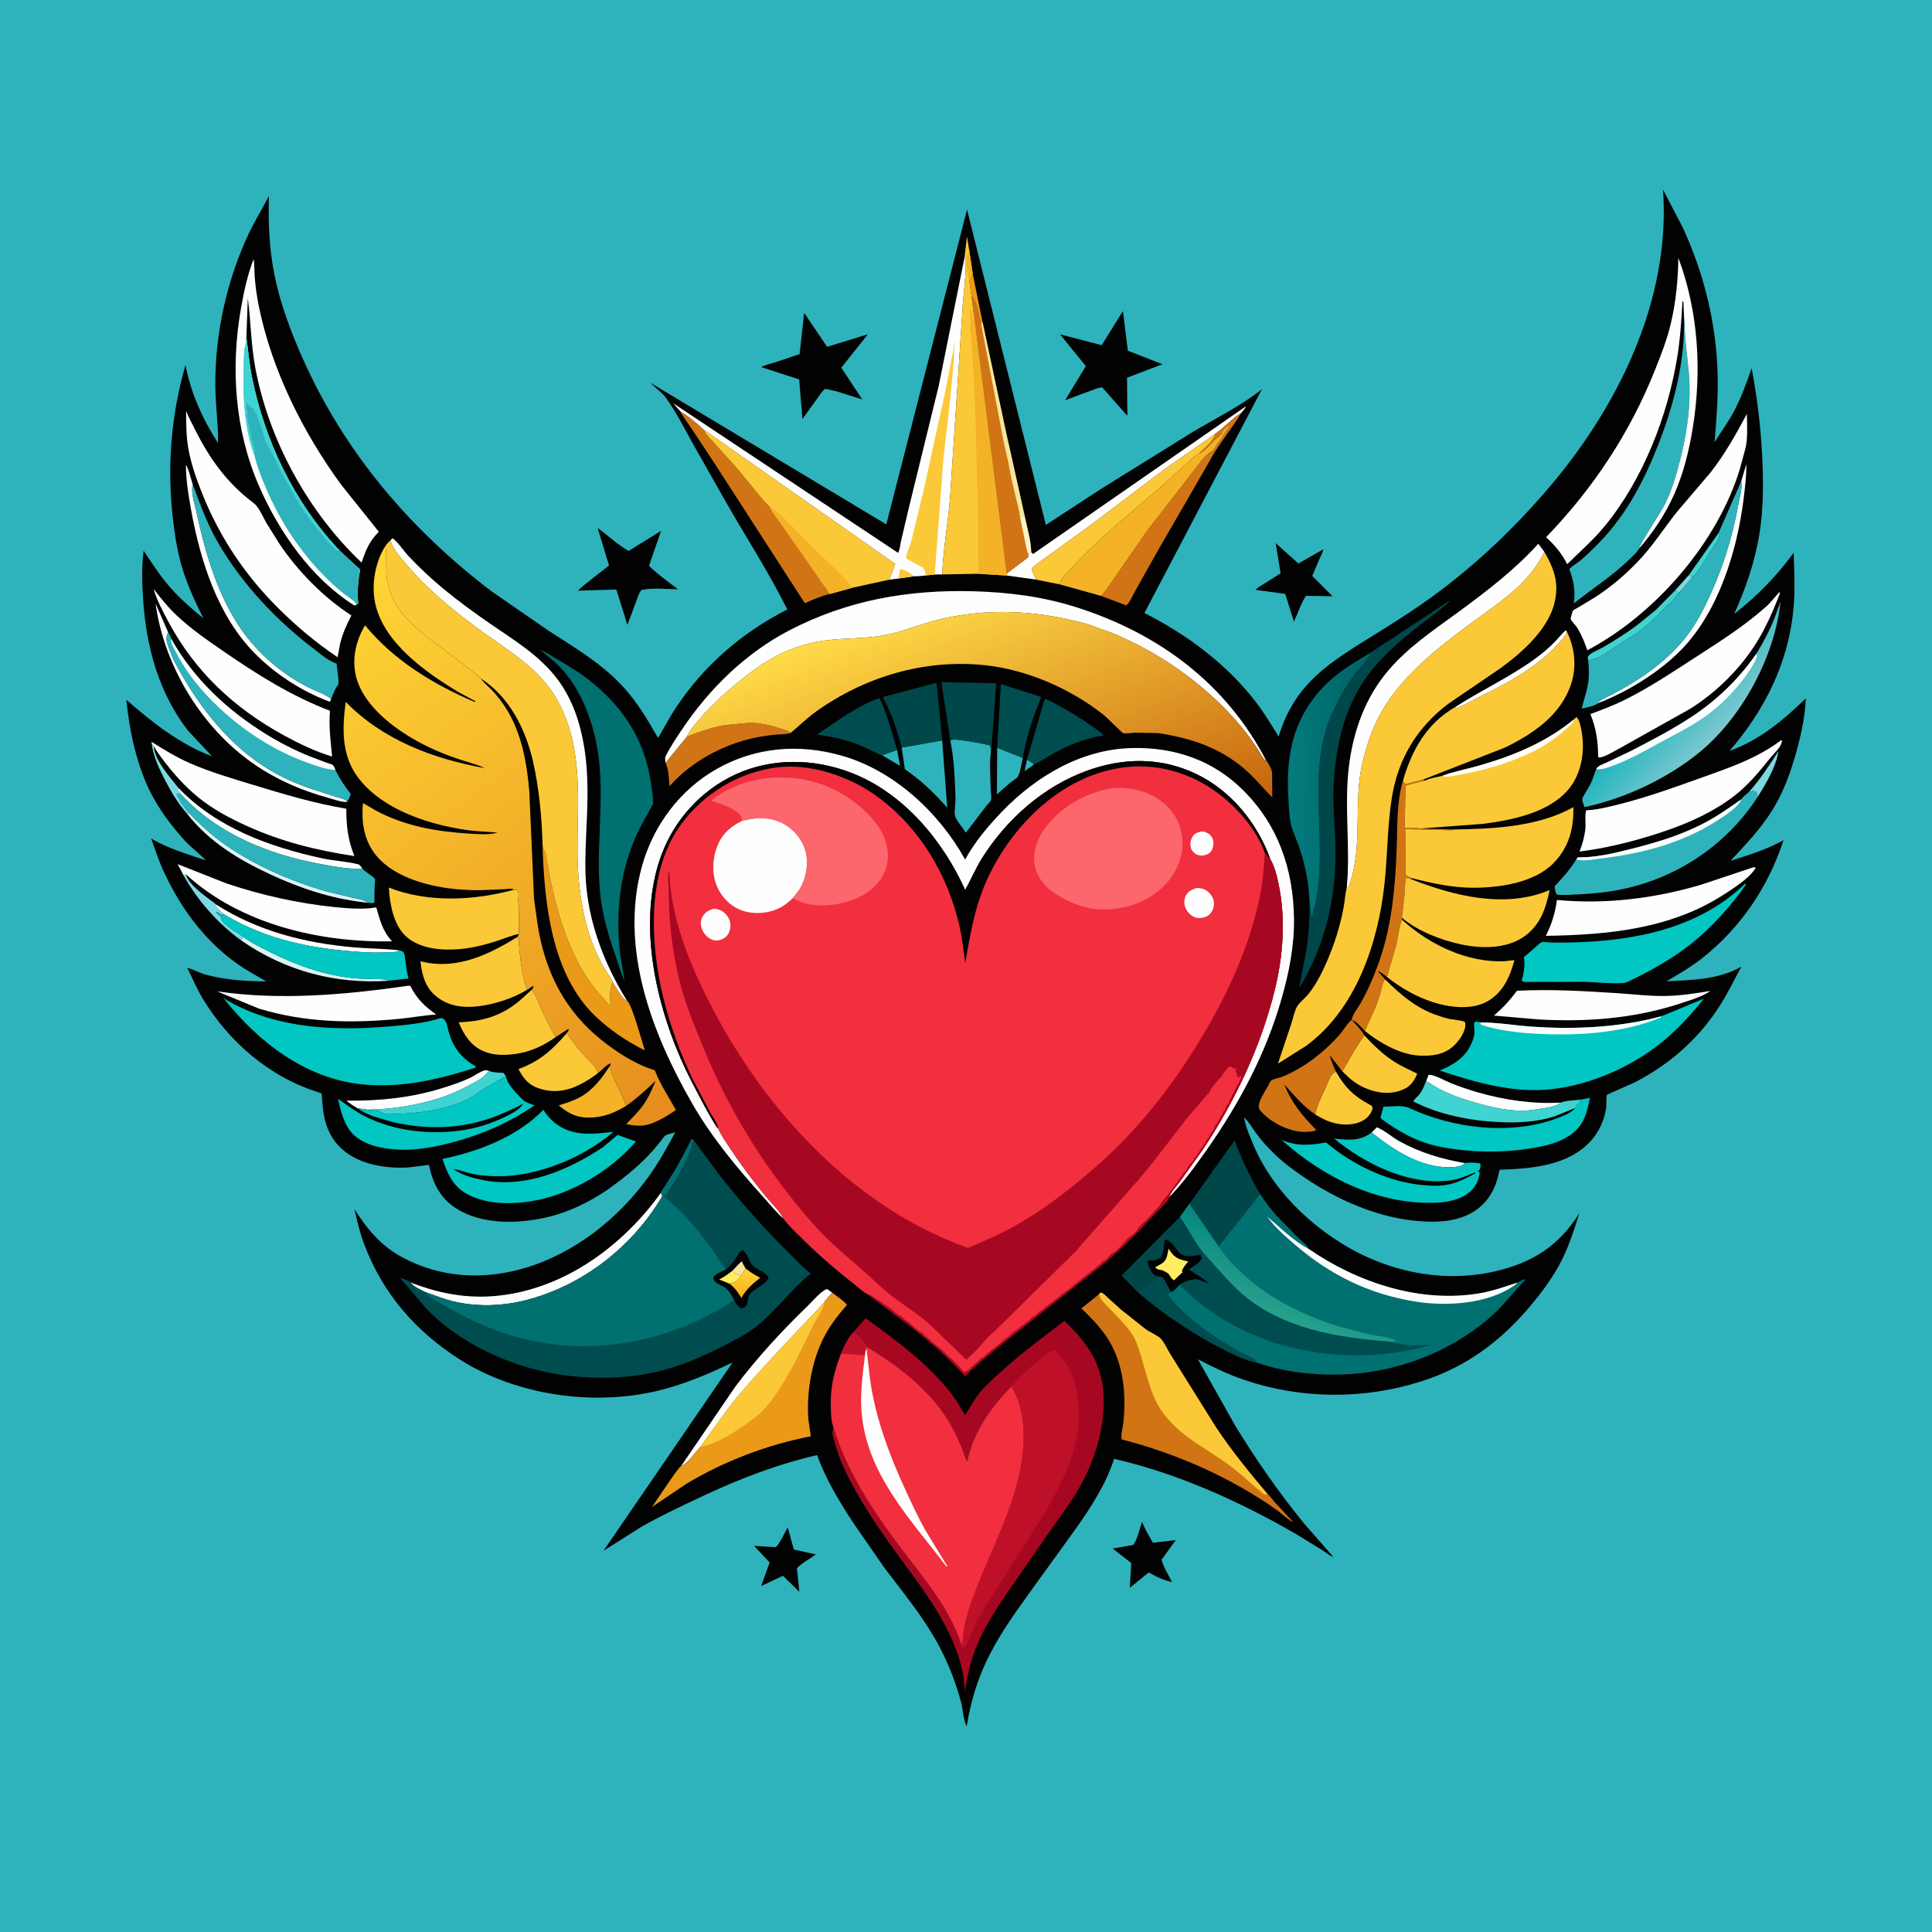 <svg version="1.1" xmlns="http://www.w3.org/2000/svg" style="display: block;" viewBox="0 0 2048 2048" width="1024" height="1024">
<defs>
	<linearGradient id="Gradient1" gradientUnits="userSpaceOnUse" x1="1451.98" y1="830.021" x2="1366.48" y2="832.56">
		<stop class="stop0" offset="0" stop-opacity="1" stop-color="rgb(0,98,104)"/>
		<stop class="stop1" offset="1" stop-opacity="1" stop-color="rgb(3,123,124)"/>
	</linearGradient>
	<linearGradient id="Gradient2" gradientUnits="userSpaceOnUse" x1="1767.78" y1="733.332" x2="1818.4" y2="780.341">
		<stop class="stop0" offset="0" stop-opacity="1" stop-color="rgb(29,180,188)"/>
		<stop class="stop1" offset="1" stop-opacity="1" stop-color="rgb(124,200,208)"/>
	</linearGradient>
	<linearGradient id="Gradient3" gradientUnits="userSpaceOnUse" x1="1374.43" y1="1325.54" x2="1347.93" y2="1391.55">
		<stop class="stop0" offset="0" stop-opacity="1" stop-color="rgb(6,135,127)"/>
		<stop class="stop1" offset="1" stop-opacity="1" stop-color="rgb(39,160,140)"/>
	</linearGradient>
	<linearGradient id="Gradient4" gradientUnits="userSpaceOnUse" x1="1094.11" y1="942.229" x2="975.134" y2="634.718">
		<stop class="stop0" offset="0" stop-opacity="1" stop-color="rgb(199,100,13)"/>
		<stop class="stop1" offset="1" stop-opacity="1" stop-color="rgb(255,219,71)"/>
	</linearGradient>
	<linearGradient id="Gradient5" gradientUnits="userSpaceOnUse" x1="789.509" y1="1371.17" x2="790.374" y2="1347.98">
		<stop class="stop0" offset="0" stop-opacity="1" stop-color="rgb(251,180,33)"/>
		<stop class="stop1" offset="1" stop-opacity="1" stop-color="rgb(255,208,48)"/>
	</linearGradient>
	<linearGradient id="Gradient6" gradientUnits="userSpaceOnUse" x1="721.923" y1="1171.38" x2="327.072" y2="639.316">
		<stop class="stop0" offset="0" stop-opacity="1" stop-color="rgb(230,141,29)"/>
		<stop class="stop1" offset="1" stop-opacity="1" stop-color="rgb(255,214,53)"/>
	</linearGradient>
</defs>
<path transform="translate(0,0)" fill="rgb(46,179,188)" d="M -0 -0 L 2048 0 L 2048 2048 L -0 2048 L -0 -0 z"/>
<path transform="translate(0,0)" fill="rgb(2,2,2)" d="M 835.024 1619.04 L 841.504 1642.55 L 864.831 1647.79 C 858.588 1652.3 850.071 1656.83 844.773 1662.27 L 847.323 1687.39 L 829.935 1670.4 L 806.848 1681.27 L 815.851 1656.29 L 799.379 1638.69 L 822.101 1640.07 C 824.816 1639.47 833.192 1622.35 835.024 1619.04 z"/>
<path transform="translate(0,0)" fill="rgb(2,2,2)" d="M 1210.65 1613.12 C 1213.62 1620.9 1218.04 1628.14 1222.07 1635.41 L 1246.37 1632.55 L 1231.35 1653.3 C 1233.31 1661.45 1238.78 1669.44 1242.34 1677.11 C 1234.33 1675.14 1227.51 1672.54 1220.43 1668.31 C 1219.56 1667.59 1218.55 1667.34 1217.5 1666.95 L 1197.66 1683.14 L 1199.19 1656.89 L 1179.49 1641.5 L 1201.32 1637.68 C 1205.81 1631.27 1208.11 1620.56 1210.65 1613.12 z"/>
<path transform="translate(0,0)" fill="rgb(2,2,2)" d="M 1352.27 575.776 L 1376.38 597.33 L 1402.86 582.236 C 1402.3 585.502 1400.2 589.084 1398.84 592.139 L 1391.01 610.453 L 1412.56 632.064 L 1384.36 631.6 C 1379.38 638.915 1375.6 650.739 1371.58 658.907 L 1362.43 629.564 L 1330.81 625.266 C 1332.89 622.892 1336.34 621.149 1339.01 619.423 L 1357.48 607.73 L 1352.27 575.776 z"/>
<path transform="translate(0,0)" fill="rgb(2,2,2)" d="M 633.498 559.639 C 644.303 567.469 654.854 577.641 666.378 584.041 L 700.768 562.709 L 687.979 599.795 C 697.411 609.106 708.227 616.606 718.711 624.666 C 707.223 624.531 692.658 622.904 681.554 625.121 L 679.799 625.5 C 676.842 629.402 675.569 634.24 673.911 638.796 L 665.057 662.424 L 653.364 624.937 L 612.886 626.104 C 613.426 623.976 641.92 602.625 645.587 599.437 L 633.498 559.639 z"/>
<path transform="translate(0,0)" fill="rgb(2,2,2)" d="M 1190.37 329.691 L 1195.56 371.786 L 1232.24 386.1 L 1194.72 400.38 L 1195.03 440.782 L 1168.33 410.58 C 1163.96 410.841 1159.37 413.031 1155.25 414.506 L 1129.09 424.266 L 1151.05 388.113 L 1123.7 354.441 L 1167.86 365.923 L 1190.37 329.691 z"/>
<path transform="translate(0,0)" fill="rgb(2,2,2)" d="M 852.462 331.689 L 876.781 367.646 L 920.007 354.336 L 891.797 389.749 L 913.991 423.389 L 886.159 414.671 L 874.661 412.127 C 870.833 415.379 868.064 420.002 865.129 424.058 L 850.588 444.228 L 847.166 402.205 L 806.999 389.178 C 810.401 386.882 815.977 385.911 819.942 384.631 L 847.604 375.38 L 852.462 331.689 z"/>
<path transform="translate(0,0)" fill="rgb(2,2,2)" d="M 1762.86 201.028 L 1783.86 241.275 C 1806.8 291.13 1819.55 343.63 1820.81 398.539 C 1821.36 422.12 1819.48 445.237 1817.53 468.705 C 1824.06 458.333 1831.4 448.195 1837.29 437.459 C 1845.48 422.504 1851.19 406.379 1856.82 390.332 C 1863.21 424.535 1867.14 457.747 1868.39 492.573 C 1869.26 516.949 1868.98 542.398 1864.99 566.5 C 1860.14 595.739 1850.51 624.037 1838.23 650.938 C 1863.24 631.261 1882.5 611.578 1901.37 586.022 C 1902.04 605.243 1902.91 624.551 1901.29 643.748 C 1896.38 701.539 1870.93 752.695 1833.3 796.034 C 1865.65 784.306 1889.85 763.793 1914.21 740.385 C 1913.5 758.696 1909.82 776.244 1905.06 793.875 C 1898.86 816.901 1891.07 839.113 1878.35 859.449 C 1866.46 878.462 1849.77 896.166 1834.43 912.468 C 1853.77 906.438 1872.8 900.538 1890.59 890.623 C 1874.65 940.222 1844.3 984.713 1803.05 1016.73 C 1791.52 1025.68 1779.11 1032.9 1766.54 1040.23 C 1793.62 1038.73 1820.01 1038.74 1844.54 1025.46 L 1845.99 1024.67 C 1838.57 1038.16 1831.98 1051.97 1823.75 1065.02 C 1801.42 1100.42 1770.99 1127.44 1733.99 1146.81 C 1731.16 1148.3 1703.79 1160.02 1703.25 1160.76 C 1702.63 1161.6 1702.93 1171.89 1702.67 1173.84 C 1700.87 1187.39 1694.76 1200.42 1685.42 1210.38 C 1661.24 1236.15 1622.72 1238.81 1589.57 1239.96 C 1587.07 1253.85 1582.05 1266.57 1571.92 1276.68 C 1557.76 1290.81 1537.85 1295.04 1518.49 1295.06 C 1471.99 1295.13 1425.39 1276.22 1387 1251.05 C 1374.24 1242.68 1361.73 1233.73 1350.78 1223.06 C 1343.92 1216.37 1337.14 1209.02 1331.5 1201.26 C 1327.28 1195.46 1323.91 1189.37 1318.8 1184.26 L 1319.84 1189.44 C 1321.45 1196.57 1324.62 1203.68 1327.33 1210.46 C 1345.02 1254.63 1380.21 1291.44 1419.96 1316.69 C 1468.57 1347.57 1528.31 1360.73 1584.97 1347.65 C 1624.52 1338.52 1652.45 1320.59 1674.2 1286.09 C 1668.63 1303.48 1663.39 1320.48 1655.03 1336.83 C 1646.66 1353.18 1635.91 1367.83 1624.26 1381.96 C 1592.15 1420.88 1554.7 1449.13 1506.13 1464.48 C 1445.24 1483.72 1379.02 1483.26 1318.53 1462.6 C 1301.58 1456.82 1285.72 1449.11 1269.85 1440.89 L 1308.96 1510.55 C 1330.75 1546.4 1355.64 1582.19 1382.16 1614.69 L 1413.34 1650.35 C 1410.6 1649.9 1405.68 1645.79 1403.11 1644.17 L 1374.37 1626.46 C 1314.72 1591.89 1248.36 1561.82 1180.93 1546.42 C 1172.62 1573.3 1155.69 1598.79 1139.59 1621.63 L 1088.44 1692.39 C 1071.98 1715.32 1056 1738.18 1044.25 1764 C 1034.52 1785.36 1028.48 1806.85 1024.76 1829.96 C 1020.96 1822.69 1020.81 1811.64 1018.56 1803.5 C 1012.38 1781.1 1003.6 1758.96 992.113 1738.75 C 976.685 1711.61 956.756 1687.3 937.903 1662.52 L 906.028 1616.55 C 890.366 1592.78 875.952 1569.38 866.11 1542.47 C 822.944 1552.45 783.207 1567.88 743.258 1586.69 C 721.799 1596.79 700.33 1606.86 679.701 1618.6 L 639.738 1643.88 L 776.591 1444.27 C 750.307 1456.8 724.019 1468.12 695.5 1474.7 C 627.463 1490.41 547.263 1478.99 487.876 1441.4 C 440.355 1411.32 405.147 1370.63 385.513 1317.48 C 381.211 1305.84 378.493 1293.89 375.758 1281.8 C 389.118 1302.84 403.93 1320.68 426.256 1332.72 C 466.875 1354.65 512.662 1357.17 556.578 1344.1 C 609.021 1328.49 654.811 1292.27 686.784 1248.36 C 697.909 1233.09 706.869 1216.89 715.794 1200.3 C 713.049 1201.13 707.357 1202.28 705.106 1203.88 C 703.55 1204.99 701.447 1208.46 700.161 1210.03 C 695.786 1215.39 691.333 1220.68 686.522 1225.65 C 673.894 1238.71 659.194 1250.25 644.494 1260.86 C 623.709 1274.75 603.096 1285.04 578.581 1290.6 C 548.215 1297.48 510.419 1298.29 483.33 1280.79 C 466.413 1269.86 458.673 1254.01 454.688 1234.81 L 432.118 1237.6 C 408.588 1238.86 380.333 1234.37 362.251 1217.81 C 344.871 1201.89 342.166 1181.83 341.023 1159.49 C 339.608 1158.44 338.716 1158.23 337.041 1157.7 C 285.622 1141.64 242.497 1104.31 214.798 1058.42 C 208.57 1048.11 204.016 1036.67 198.396 1025.99 C 204.69 1027.16 211.442 1031.46 218.038 1033.2 C 239.778 1038.93 259.946 1040.1 282.298 1040.35 C 271.49 1034.08 260.289 1028.06 250.158 1020.73 C 214.948 995.221 189.802 960.114 172.128 920.695 C 167.477 910.322 164.161 899.437 160.186 888.795 C 178.127 899.497 198.584 905.36 218.255 912.071 C 211.014 904.431 202.323 898.283 195.224 890.396 C 181.653 875.316 168.609 858.017 159.495 839.862 C 144.815 810.618 137.069 774.327 133.929 741.804 C 161.868 766.11 189.787 788.371 224.847 801.809 L 199.079 774.287 C 168.044 733.783 155.139 686.029 151.723 635.723 C 150.566 618.686 149.993 600.767 152.249 583.809 C 160.761 596.518 169.073 609.495 179.046 621.128 C 189.998 633.903 202.611 644.791 215.587 655.427 C 206.566 637.342 198.251 619.503 192.575 600.031 C 187.649 583.135 184.979 565.088 183.033 547.635 C 177.03 493.821 181.57 438.792 196.687 386.829 C 202.104 416.417 214.948 444.585 231.159 469.738 C 231.436 449.065 228.271 428.233 228.225 407.44 C 228.104 352.792 240.468 297.049 263.7 247.607 C 270.139 233.903 278.227 221.185 285.079 207.704 C 284.222 235.611 285.315 262.787 290.712 290.252 C 296.803 321.249 308.1 351.224 320.894 380 C 365.183 479.608 434.739 561.189 521.183 626.925 L 582 668.928 C 610.058 686.947 639.441 704.442 661.896 729.511 C 676.236 745.52 687.002 763.717 697.556 782.305 C 704.046 771.481 709.746 760.297 716.762 749.769 C 746.546 705.076 786.736 670.371 834.558 646.092 C 814.998 606.465 790.352 568.898 768.543 530.454 L 734.14 469.675 C 725.313 453.762 716.727 436.767 706.106 421.965 C 701.768 415.919 694.761 411.293 689.547 405.821 L 939.5 555.844 L 1025.09 222.196 L 1108.67 556.431 L 1167.92 517.785 L 1263.87 458.192 C 1288.6 443.394 1315.09 430.588 1337.69 412.606 L 1213.12 649.857 C 1258.2 672.614 1299.92 703.614 1331.01 743.803 C 1339.98 755.392 1347.61 768.311 1355.38 780.734 C 1372.71 723.536 1410.66 701.528 1458.52 671.899 C 1481.61 657.604 1504.72 642.774 1526.42 626.425 C 1567.65 595.346 1604.22 560.478 1638.02 521.506 C 1713.91 434.024 1771.35 319.237 1762.86 201.028 z"/>
<path transform="translate(0,0)" fill="rgb(46,179,188)" d="M 1088.64 805.358 C 1091.14 806.802 1094.47 808.092 1095.87 810.595 L 1086.14 817.392 L 1088.64 805.358 z"/>
<path transform="translate(0,0)" fill="rgb(124,217,227)" d="M 1790.37 609.425 L 1793.7 612.287 L 1779.91 628.262 L 1775.64 625.947 L 1790.37 609.425 z"/>
<path transform="translate(0,0)" fill="rgb(46,179,188)" d="M 935.123 800.616 L 950.946 794.984 L 954.062 811.863 L 935.123 800.616 z"/>
<path transform="translate(0,0)" fill="rgb(235,153,25)" d="M 1031.09 290.157 L 1041.55 341.558 L 1039.95 342.881 C 1036.83 334.217 1035.98 320.753 1029.85 313.795 L 1027.55 297.258 C 1028.21 294.354 1029.43 292.545 1031.09 290.157 z"/>
<path transform="translate(0,0)" fill="rgb(63,211,209)" d="M 1821.66 565.122 L 1822.82 566.972 C 1821.59 572.228 1817.53 577.895 1814.52 582.407 C 1807.93 592.298 1802.48 603.919 1793.7 612.287 L 1790.37 609.425 L 1821.66 565.122 z"/>
<path transform="translate(0,0)" fill="rgb(124,217,227)" d="M 1853.98 839.525 C 1866.21 825.804 1875.3 811.618 1885.21 796.266 C 1882.91 812.543 1871.88 830.919 1863.24 844.718 L 1862.99 843.94 L 1862.28 841.5 L 1862.24 839.5 L 1859.63 839.429 L 1858.51 837.5 C 1856.72 838.965 1857.49 838.662 1855.4 839.209 L 1853.98 839.525 z"/>
<path transform="translate(0,0)" fill="rgb(124,217,227)" d="M 160.941 788.837 L 163.081 790.458 L 163.114 790.93 C 163.196 805.238 180.783 824.501 189.258 835.343 L 188.441 837.471 L 192.789 842.866 C 191.106 842.216 189.276 841.275 187.49 841.048 L 187.5 843.51 L 188.282 844.2 C 189.529 845.525 190.003 846.761 190.781 848.37 C 193.2 853.368 197.139 857.398 200.291 861.967 L 198.533 862.858 C 188.363 851.478 180.367 837.729 173.509 824.154 C 168.007 813.264 162.409 801.042 160.941 788.837 z"/>
<path transform="translate(0,0)" fill="rgb(124,217,227)" d="M 194.67 928.084 C 196.148 926.831 195.276 927.213 197.328 927.043 C 198.901 937.234 219.166 951.196 227.206 957.212 C 228.286 958.02 227.943 957.612 228.475 958.465 C 229.202 962.928 234.87 966.46 238.166 969.69 C 236.336 969.59 235.142 969.893 233.639 968.815 C 232.184 967.771 230.683 967.175 229.044 966.49 C 229.338 968.719 233.366 970.544 234.49 972.5 C 234.561 972.624 234.831 974.83 234.909 975 C 235.995 977.368 242.184 982.526 244.4 984.212 C 248.606 987.41 253.586 989.572 257.687 992.996 L 255.978 997.067 C 231.621 979.769 209.034 954.197 194.67 928.084 z"/>
<path transform="translate(0,0)" fill="rgb(254,254,254)" d="M 1542.26 749.715 C 1570.15 731.615 1600.98 717.597 1627.85 697.858 C 1635.16 692.484 1641.9 686.752 1648.28 680.285 C 1652.21 676.306 1655.55 671.582 1659.94 668.116 L 1661.15 669.962 C 1658.88 675.515 1654.01 680.026 1649.95 684.361 C 1627.33 708.517 1598.6 723.776 1569.28 738.178 C 1561.85 741.825 1554.27 746.376 1546.67 749.526 L 1544 750.496 L 1542.26 749.715 z"/>
<path transform="translate(0,0)" fill="rgb(218,244,245)" d="M 257.687 992.996 C 266.319 999.417 276.384 1004.29 286 1009.08 C 313.73 1022.88 343.455 1033.78 374.455 1036.82 C 382.371 1037.6 390.403 1037.75 398.352 1037.94 C 402.975 1038.05 407.514 1037.59 411.752 1039.65 C 355.72 1043.45 302.244 1029.23 255.978 997.067 L 257.687 992.996 z"/>
<path transform="translate(0,0)" fill="rgb(63,211,209)" d="M 1775.64 625.947 L 1779.91 628.262 C 1776.51 631.994 1771.03 639.878 1766.84 642.139 C 1757.04 652.914 1746 663.448 1734.06 671.86 C 1728.02 676.116 1721.47 679.501 1715.33 683.558 C 1707.45 688.765 1701.55 694.056 1692.5 697.49 C 1689.27 698.714 1686.86 699.035 1683.7 700.853 L 1683.1 696.5 C 1684.66 692.41 1695.18 688.589 1699.28 686.179 C 1711.66 678.92 1724.01 671.204 1735.5 662.612 L 1755.03 646.808 L 1775.64 625.947 z"/>
<path transform="translate(0,0)" fill="rgb(218,244,245)" d="M 200.291 861.967 C 210.203 871.949 220.714 882.079 231.979 890.541 C 264.62 915.059 306.991 933.933 346.062 944.918 L 374.056 951.643 C 379.293 952.836 385.944 953.655 390.296 956.946 L 384.724 956.349 C 350.368 952.301 318.185 941.577 286.931 927.073 C 252.994 911.325 222.045 892.661 198.533 862.858 L 200.291 861.967 z"/>
<path transform="translate(0,0)" fill="rgb(46,179,188)" d="M 1057.07 792.656 L 1084.19 803.42 C 1082.92 808.781 1081.65 818.845 1078.81 823.458 C 1077.84 825.052 1073.33 827.721 1071.72 829.009 L 1056.79 842.045 L 1057.07 792.656 z"/>
<path transform="translate(0,0)" fill="rgb(254,254,254)" d="M 1453.97 1200.55 L 1459.5 1194.96 C 1467.37 1198 1475.55 1205.38 1483.16 1209.6 C 1505.35 1221.9 1528.28 1228.68 1553.14 1233.01 C 1550 1235.44 1547.48 1236.45 1543.5 1236.88 C 1509.95 1240.54 1478.86 1220.39 1453.97 1200.55 z"/>
<path transform="translate(0,0)" fill="rgb(254,254,254)" d="M 228.475 958.465 C 273.139 986.965 322.661 999.654 375.118 1004.22 C 391.127 1005.62 407.285 1005.52 423.234 1007.4 C 422.588 1007.95 422.298 1008.28 421.392 1008.55 C 418.002 1009.56 413.148 1009.38 409.62 1009.53 C 400.741 1009.9 391.983 1009.79 383.115 1009.21 C 331.343 1005.83 283.239 996.669 238.166 969.69 C 234.87 966.46 229.202 962.928 228.475 958.465 z"/>
<path transform="translate(0,0)" fill="rgb(254,254,254)" d="M 367.977 849.939 L 367.506 850.168 C 361.666 850.235 354.47 847.551 348.838 846.002 C 317.28 837.321 288.384 824.524 262.077 804.781 C 210.563 766.123 173.733 703.629 164.913 639.78 L 178.235 670.248 C 175.254 676.341 176.636 680.045 178.724 686.209 C 183.244 699.552 190.229 711.373 197.493 723.361 C 222.765 765.071 257.258 803.591 302 824.882 C 310.46 828.908 319.165 832.385 327.986 835.532 L 357.374 845.056 C 360.706 846.097 365.927 846.963 367.977 849.939 z"/>
<path transform="translate(0,0)" fill="rgb(254,254,254)" d="M 192.789 842.866 L 188.441 837.471 L 189.258 835.343 C 229.602 877.462 285.944 897.88 341.774 909.925 C 354.335 912.636 367.553 913.043 379.909 916.268 C 381.546 916.695 383.028 919.258 384.125 920.59 L 378 920.989 C 365.115 920.694 351.884 918.173 339.228 915.825 C 284.856 905.74 231.014 884.236 192.789 842.866 z"/>
<path transform="translate(0,0)" fill="rgb(254,254,254)" d="M 379.077 1174.79 C 374.69 1172.39 371.069 1169.94 367.184 1166.79 C 402.94 1166.97 435.932 1163.84 470.197 1153.02 C 479.546 1150.06 489.251 1146.84 498.127 1142.65 C 502.893 1140.4 508.062 1136.42 513 1134.88 C 514.815 1134.31 516.108 1134.58 517.943 1134.83 C 514.494 1141.21 508.175 1144.47 502.049 1147.89 C 489.528 1154.89 476.735 1160.77 463 1164.95 C 439.752 1172.01 413.689 1176.09 389.398 1176.3 L 379.077 1174.79 z"/>
<path transform="translate(0,0)" fill="rgb(254,254,254)" d="M 1511.87 1145.67 L 1514.4 1139.4 C 1519.74 1138.66 1532.5 1146.04 1538.06 1148.21 C 1547.15 1151.75 1556.41 1155.04 1565.78 1157.74 C 1594.54 1166.02 1624.34 1170.46 1654.29 1168.83 C 1648.32 1174.19 1633.52 1175.05 1625.33 1176.38 C 1608.13 1179.16 1588.64 1175.47 1572 1171.08 C 1551.11 1165.58 1529.42 1158.51 1511.87 1145.67 z"/>
<path transform="translate(0,0)" fill="rgb(63,211,209)" d="M 517.943 1134.83 C 521.264 1136.76 526.375 1136.87 530.171 1137.16 C 530.627 1137.19 533.312 1137.16 533.662 1137.36 C 534.306 1137.73 535.66 1140.12 536.18 1140.84 L 513.495 1153.89 C 507.707 1157.32 502.625 1161.79 496.5 1164.86 C 470.432 1177.92 439.276 1180.64 410.526 1181.16 C 407.844 1180.58 404.994 1180.26 402.87 1178.38 C 400.996 1176.73 392.691 1177.25 389.398 1176.3 C 413.689 1176.09 439.752 1172.01 463 1164.95 C 476.735 1160.77 489.528 1154.89 502.049 1147.89 C 508.175 1144.47 514.494 1141.21 517.943 1134.83 z"/>
<path transform="translate(0,0)" fill="rgb(254,254,254)" d="M 1845.75 510.228 L 1851.16 492.047 C 1851.38 504.893 1849.78 516.891 1848.19 529.591 C 1841.39 584.031 1821.67 647.973 1782.73 688.218 C 1759.65 712.081 1725.1 733.513 1694.14 745.321 L 1694.08 744.937 C 1693.9 743.259 1705.06 738.071 1707.16 736.992 C 1738.41 720.936 1769.05 699.949 1790.1 671.35 C 1800.09 657.782 1807.77 642.118 1814.6 626.786 C 1827.76 597.241 1836.74 567.239 1842.55 535.476 C 1844.02 527.456 1847.01 518.323 1845.75 510.228 z"/>
<path transform="translate(0,0)" fill="rgb(254,254,254)" d="M 351.047 740.957 C 350.694 742.34 350.353 742.772 349.5 743.872 C 320.247 732.935 292.207 714.943 270.248 692.754 C 231.178 653.274 212.594 595.452 202.855 542 C 199.953 526.074 197.075 509.083 197.081 492.885 C 199.182 494.462 203.02 509.853 204.288 513.462 C 202.258 522.671 206.153 533.125 208.127 542.276 C 216.986 583.351 228.775 625.015 251.493 660.799 C 269.182 688.66 294.996 711.877 324.162 727.285 C 332.4 731.637 343.924 735.213 351.047 740.957 z"/>
<path transform="translate(0,0)" fill="rgb(0,77,80)" d="M 1227.09 1352.98 C 1229.77 1353.32 1232 1353.21 1233.86 1355.5 L 1241.53 1369.62 L 1238.01 1370.22 C 1237.67 1372.91 1238.72 1373.49 1240.34 1375.61 C 1257.84 1398.6 1287.66 1417.82 1312.44 1432.22 C 1317.81 1435.34 1324.04 1437.51 1329.22 1440.79 C 1330.82 1441.8 1331.61 1442.95 1332.56 1444.55 C 1321.83 1442.88 1310 1437.12 1300.32 1432.31 C 1267.3 1415.94 1233.84 1393.94 1206.12 1369.72 L 1227.09 1352.98 z"/>
<path transform="translate(0,0)" fill="rgb(244,178,39)" d="M 646.485 1129.96 C 649.827 1144.7 658.469 1157.95 663.839 1172.17 C 653.004 1178.74 642.761 1183.29 630.026 1184.43 C 614.189 1185.85 604.212 1181.81 592.276 1171.78 C 599.813 1169.35 607.591 1167.04 614.562 1163.21 C 628.832 1155.36 637.729 1143.28 646.485 1129.96 z"/>
<path transform="translate(0,0)" fill="rgb(251,201,55)" d="M 1394.22 1181.34 L 1394.66 1178.82 C 1396.78 1170.07 1401.77 1160.63 1405.42 1152.31 C 1407.24 1148.16 1409.49 1141.97 1412.3 1138.5 C 1412.95 1137.69 1415.24 1136.65 1416.2 1136.04 C 1425.61 1152.48 1434.77 1161.81 1451.34 1170.66 C 1453.97 1172.07 1455.57 1172.71 1454.69 1175.94 C 1453.31 1181.02 1449.14 1185.4 1444.62 1187.92 C 1434.91 1193.33 1421.87 1192.93 1411.46 1189.67 C 1405.23 1187.72 1399.75 1184.73 1394.22 1181.34 z"/>
<path transform="translate(0,0)" fill="rgb(46,179,188)" d="M 955.808 792.452 L 998.761 784.883 L 1004.11 856.382 C 990.968 840.916 975.972 826.902 959.232 815.402 L 955.808 792.452 z"/>
<path transform="translate(0,0)" fill="rgb(254,254,254)" d="M 1093.11 585.09 L 1095 587.271 L 1320.76 430.671 C 1319.85 433.238 1317.28 435.808 1315.56 437.969 C 1305.54 443.806 1297.9 453.299 1288.3 459.821 L 1233.87 497.874 L 1157 555.966 L 1109.09 590.597 C 1104.36 594.161 1096.92 598.714 1093.44 603.355 L 1098.08 614.363 L 1067.74 610.145 L 1066.99 608.028 L 1089.79 590.824 L 1089.92 587.181 L 1093.11 585.09 z"/>
<path transform="translate(0,0)" fill="rgb(254,254,254)" d="M 722.243 1553.71 L 779.383 1469.99 C 802.11 1439.75 828.827 1410.73 856.01 1384.5 C 860.901 1379.78 870.423 1368.36 876.719 1366.39 L 882.283 1370.38 C 880.186 1372.85 874.531 1378.01 873.665 1380.81 L 826.698 1430.54 C 808.346 1450.49 789.692 1470.3 772.936 1491.62 L 742.282 1533.86 C 738.54 1538.01 727.13 1553.23 722.243 1553.71 z"/>
<path transform="translate(0,0)" fill="rgb(254,254,254)" d="M 700.711 1264.26 L 702.033 1268.16 C 670.426 1321.64 617.565 1363.04 557.195 1378.33 C 532.562 1384.57 506.355 1385.52 481.53 1379.77 C 470.86 1377.31 460.978 1373.28 450.705 1369.62 C 446.437 1367.34 437.506 1363.67 435.453 1359.55 C 469.494 1372.77 502.394 1377.96 538.656 1372.1 C 604.94 1361.4 662.23 1317.81 700.711 1264.26 z"/>
<path transform="translate(0,0)" fill="rgb(0,77,80)" d="M 1057.07 792.656 L 1060.95 725.186 L 1103.79 738.811 C 1095.47 759.012 1087.56 781.802 1084.19 803.42 L 1057.07 792.656 z"/>
<path transform="translate(0,0)" fill="rgb(0,77,80)" d="M 935.123 800.616 C 932.727 800.388 928.519 797.828 926.139 796.694 C 919.887 793.715 913.627 790.814 907.134 788.389 C 893.619 783.343 880.215 780.502 865.935 778.736 C 887.184 764.768 908.073 748.448 932.326 740.026 C 940.379 756.601 945.688 777.22 950.946 794.984 L 935.123 800.616 z"/>
<path transform="translate(0,0)" fill="rgb(251,201,55)" d="M 1422.85 1135.49 C 1430.42 1123.22 1437.54 1108.9 1446.37 1097.64 C 1455.82 1107.76 1465.35 1117.21 1477 1124.8 C 1484.94 1129.97 1493.82 1133.94 1502.31 1138.11 C 1499.16 1145.79 1495.43 1151.46 1487.55 1154.86 C 1473.93 1160.74 1459.99 1158.88 1446.72 1153.19 C 1437.3 1149.16 1429.85 1142.82 1422.85 1135.49 z"/>
<path transform="translate(0,0)" fill="rgb(0,77,80)" d="M 1088.64 805.358 L 1104.62 750.683 C 1105.47 748.096 1106.46 742.613 1108.21 740.753 C 1130.33 751.633 1150.09 763.388 1169.47 778.76 L 1169.71 779.492 C 1151.07 782.778 1134.1 788.932 1117.56 798.141 C 1110.27 802.201 1103.42 807.023 1095.87 810.595 C 1094.47 808.092 1091.14 806.802 1088.64 805.358 z"/>
<path transform="translate(0,0)" fill="rgb(63,211,209)" d="M 1511.87 1145.67 C 1529.42 1158.51 1551.11 1165.58 1572 1171.08 C 1588.64 1175.47 1608.13 1179.16 1625.33 1176.38 C 1633.52 1175.05 1648.32 1174.19 1654.29 1168.83 C 1660.7 1166.43 1669.41 1166.44 1676.29 1165.55 L 1669.68 1174.54 L 1647.81 1183.44 C 1628.96 1189.47 1608.32 1190.46 1588.69 1189.47 C 1558.05 1187.93 1525.41 1181.65 1497.97 1167.44 C 1500.13 1164.29 1503.28 1162.01 1505.5 1158.89 C 1508.31 1154.94 1510.05 1150.14 1511.87 1145.67 z"/>
<path transform="translate(0,0)" fill="rgb(251,201,55)" d="M 600.825 1095.13 C 605.255 1101.31 609.537 1107.61 614.397 1113.47 C 620.761 1121.15 630.333 1127.82 634.002 1137.35 C 628.115 1142.05 621.475 1146.28 614.75 1149.67 C 600.098 1157.05 585.8 1158.82 570.249 1153.4 C 560.014 1149.82 554.344 1142.55 549.651 1133.27 C 572.285 1124.84 585.315 1113.16 600.825 1095.13 z"/>
<path transform="translate(0,0)" fill="rgb(209,116,22)" d="M 728.214 780.74 C 741.812 775.631 754.12 771.153 768.5 768.673 L 793.5 766.288 C 805.447 766.057 817.274 768.98 828.564 772.648 C 831.94 773.745 835.388 774.485 837.995 777.022 C 833.508 778.505 828.678 778.244 824 778.589 C 818.048 779.027 812.06 779.932 806.176 780.909 C 770.69 786.803 733.571 806.219 709.743 833.386 C 709.088 826.371 708.801 814.587 705.433 808.534 L 728.214 780.74 z"/>
<path transform="translate(0,0)" fill="rgb(0,71,74)" d="M 955.808 792.452 C 951.103 773.829 944.78 755.929 935.846 738.882 L 992.698 723.787 L 998.761 784.883 L 955.808 792.452 z"/>
<path transform="translate(0,0)" fill="rgb(209,116,22)" d="M 1487.31 827.236 C 1488.32 829.714 1488.15 829.971 1490.5 831.148 L 1508.54 826.338 L 1510.79 827.401 C 1503.99 829.256 1496.42 830.515 1489.88 833.072 L 1489.03 877.744 C 1494.57 877.754 1500.35 877.398 1505.84 878.202 L 1540.77 879.3 L 1539 880.087 L 1489.66 878.931 L 1490.01 927.5 C 1491.96 928.835 1494.03 929.303 1495.89 930.729 L 1495.69 931.895 L 1490.39 930.5 C 1489.17 936.514 1489.29 942.905 1488.77 949.021 L 1486.09 972.918 L 1486.29 975.034 C 1482.7 983.037 1482.11 993.654 1479.89 1002.35 L 1470.27 1035.69 C 1467.03 1033.09 1464.08 1030.58 1460.18 1029.01 L 1468.36 1038.27 C 1465.08 1041.89 1465.08 1046.41 1463.84 1050.93 C 1462.43 1056.04 1460.74 1061.09 1458.82 1066.03 L 1446.92 1092.9 C 1442.91 1088.89 1438.29 1083.02 1432.98 1081.04 C 1432.97 1076.59 1439.75 1067.93 1442.19 1063.66 C 1445.83 1057.31 1449.08 1050.77 1452.07 1044.09 C 1459.06 1028.43 1465.05 1011.72 1469.19 995.045 C 1476.69 964.855 1479.16 933.5 1480.44 902.5 C 1481.46 877.892 1480.07 850.897 1487.31 827.236 z"/>
<path transform="translate(0,0)" fill="rgb(46,179,188)" d="M 1007.33 784.768 C 1011.4 783.272 1016.27 784.282 1020.5 784.811 C 1030.3 786.037 1039.88 787.919 1049.5 790.116 C 1050.51 792.953 1050.25 795.511 1050.22 798.485 C 1048.77 810.398 1049.91 824.044 1050.18 836.101 C 1050.25 839.363 1051.19 845.036 1050.48 848.084 C 1050.21 849.279 1045.9 853.844 1044.96 855.053 L 1023.92 882.643 C 1020.83 877.965 1014.08 870.273 1012.53 865.264 C 1011.2 860.968 1013.04 851.312 1012.87 846.359 C 1012.22 826.705 1011.49 805.505 1007.63 786.206 L 1007.33 784.768 z"/>
<path transform="translate(0,0)" fill="rgb(0,71,74)" d="M 1007.33 784.768 L 997.908 723.128 L 1056.07 724.319 L 1051.53 784.923 C 1051.04 789.289 1051.31 794.297 1050.22 798.485 C 1050.25 795.511 1050.51 792.953 1049.5 790.116 C 1039.88 787.919 1030.3 786.037 1020.5 784.811 C 1016.27 784.282 1011.4 783.272 1007.33 784.768 z"/>
<path transform="translate(0,0)" fill="rgb(0,71,74)" d="M 1206.12 1369.72 L 1188.96 1352.12 L 1250.93 1289.79 C 1259.56 1302.67 1266.57 1316.89 1276.29 1328.96 C 1275.43 1330.71 1274.62 1332.15 1274.19 1334.05 C 1272.29 1338.62 1264.42 1342.73 1260.52 1345.83 C 1268.78 1350.79 1275.72 1354.92 1282.74 1361.65 C 1278.97 1360.24 1271.3 1356.26 1267.59 1356.27 C 1264.18 1356.29 1257.62 1358.08 1254.55 1359.54 L 1250.48 1362.02 C 1247.81 1364.71 1245.1 1368.31 1241.53 1369.62 L 1233.86 1355.5 C 1232 1353.21 1229.77 1353.32 1227.09 1352.98 L 1206.12 1369.72 z"/>
<path transform="translate(0,0)" fill="rgb(2,2,2)" d="M 1227.09 1352.98 L 1226.17 1352.83 C 1223.6 1352.02 1221.6 1349.59 1220.31 1347.34 C 1218.5 1344.21 1216.02 1339.82 1217.01 1336.23 C 1220.76 1336.11 1225.38 1336.3 1228.64 1334.14 C 1233.79 1330.74 1233.61 1320.43 1234.5 1314.92 L 1236.5 1314.05 C 1242.59 1316.43 1245.67 1322.87 1249.99 1327.5 C 1256.61 1334.59 1264.65 1330.39 1272.5 1330.36 L 1274.19 1334.05 C 1272.29 1338.62 1264.42 1342.73 1260.52 1345.83 C 1268.78 1350.79 1275.72 1354.92 1282.74 1361.65 C 1278.97 1360.24 1271.3 1356.26 1267.59 1356.27 C 1264.18 1356.29 1257.62 1358.08 1254.55 1359.54 L 1250.48 1362.02 C 1247.81 1364.71 1245.1 1368.31 1241.53 1369.62 L 1233.86 1355.5 C 1232 1353.21 1229.77 1353.32 1227.09 1352.98 z"/>
<path transform="translate(0,0)" fill="rgb(254,237,97)" d="M 1231.93 1346.43 C 1228.47 1345.84 1227.05 1346.03 1224.47 1343.56 C 1231.6 1338.88 1235.61 1339 1237.49 1329.88 L 1238.77 1323.5 L 1239.72 1325.03 C 1244.68 1332.92 1248.65 1334.75 1257.68 1336.75 L 1259.6 1337.16 C 1257.12 1340.31 1253.94 1343.55 1252.96 1347.5 L 1253.5 1348.86 L 1252.09 1350.01 L 1244.5 1357.17 C 1241.65 1355.58 1240.46 1352.94 1238.72 1350.25 C 1236.72 1348.6 1234.24 1347.59 1231.93 1346.43 z"/>
<path transform="translate(0,0)" fill="rgb(209,116,22)" d="M 1288.3 459.821 C 1297.9 453.299 1305.54 443.806 1315.56 437.969 C 1307 452.419 1296.11 465.692 1287.17 480 L 1259.61 528.001 L 1228.89 580.977 L 1203.07 626.972 C 1200.75 631.005 1197.45 638.932 1193.99 641.78 L 1167.21 631.686 C 1171.54 627.308 1175.25 621.161 1178.98 616.149 L 1215.5 563.319 L 1274.27 487.5 C 1275.41 486.09 1276.22 484.948 1277.64 483.815 C 1280.15 481.812 1281.87 479.287 1285 478.51 C 1286.55 476.567 1288.13 474.752 1289.32 472.562 L 1290.73 470.141 L 1291.51 469 C 1292.54 467.452 1294.11 465.8 1295.01 464.25 C 1295.85 462.776 1296.44 461.407 1297.51 460 L 1298.75 458.505 L 1300.01 456.005 C 1301.54 453.897 1303.11 452.349 1304.5 450 C 1300.44 452.008 1298.12 454.267 1295.21 457.713 L 1295.56 459.376 C 1293.66 461.469 1291.43 463.45 1289.16 465.13 C 1283.89 469.025 1277.11 479.187 1271.16 480.45 C 1276.66 474.951 1286.5 467.402 1288.3 459.821 z"/>
<path transform="translate(0,0)" fill="rgb(251,201,55)" d="M 1288.3 459.821 C 1286.5 467.402 1276.66 474.951 1271.16 480.45 C 1266.56 482.878 1262.68 487.165 1258.79 490.614 L 1234.64 512.455 C 1201.36 541.787 1166.08 569.105 1136.08 602.023 C 1131.26 607.319 1125.08 612.342 1122.77 619.313 L 1098.08 614.363 L 1093.44 603.355 C 1096.92 598.714 1104.36 594.161 1109.09 590.597 L 1157 555.966 L 1233.87 497.874 L 1288.3 459.821 z"/>
<path transform="translate(0,0)" fill="rgb(235,153,25)" d="M 575.125 895.395 C 575.634 897.636 575.973 899.897 577.126 901.899 C 578.737 904.696 578.906 908.908 579.519 912.119 L 584.556 937.5 C 592.245 973.288 604.747 1012.41 626.383 1042.38 C 632.594 1050.99 640.268 1058.88 647.133 1066.99 C 647.06 1059.09 645.624 1048.02 649.501 1041.03 C 652.613 1045.77 659.477 1058.96 664.61 1060.72 C 669.702 1063.76 680.83 1105.33 683.549 1113.48 C 664.405 1103.89 646.765 1092.1 631.212 1077.31 C 584.485 1032.89 576.851 956.32 575.125 895.395 z"/>
<path transform="translate(0,0)" fill="rgb(251,201,55)" d="M 588.87 1099.51 C 575.784 1108.74 562.416 1114.89 546.5 1117.2 C 535.195 1118.83 522.966 1118.94 512.314 1114.27 C 499.081 1108.46 491.45 1096.58 486.238 1083.71 C 508.85 1082.84 527.652 1078.28 546.195 1064.44 C 552.368 1059.84 557.834 1054.2 563.678 1049.18 C 569.648 1057.17 572.428 1067.27 576.771 1076.27 L 588.87 1099.51 z"/>
<path transform="translate(0,0)" fill="rgb(0,71,74)" d="M 1260.77 1276.22 L 1308.74 1208.81 C 1316.32 1229.17 1324.8 1246.89 1335.77 1265.66 L 1291.77 1321.07 L 1260.77 1276.22 z"/>
<path transform="translate(0,0)" fill="rgb(1,198,193)" d="M 257.687 992.996 C 253.586 989.572 248.606 987.41 244.4 984.212 C 242.184 982.526 235.995 977.368 234.909 975 C 234.831 974.83 234.561 972.624 234.49 972.5 C 233.366 970.544 229.338 968.719 229.044 966.49 C 230.683 967.175 232.184 967.771 233.639 968.815 C 235.142 969.893 236.336 969.59 238.166 969.69 C 283.239 996.669 331.343 1005.83 383.115 1009.21 C 391.983 1009.79 400.741 1009.9 409.62 1009.53 C 413.148 1009.38 418.002 1009.56 421.392 1008.55 C 422.298 1008.28 422.588 1007.95 423.234 1007.4 C 425.456 1008.08 426.999 1008 428.127 1010.24 C 429.248 1012.47 429.339 1015.95 429.686 1018.44 C 430.54 1024.61 431.309 1031.35 433.053 1037.31 L 411.752 1039.65 C 407.514 1037.59 402.975 1038.05 398.352 1037.94 C 390.403 1037.75 382.371 1037.6 374.455 1036.82 C 343.455 1033.78 313.73 1022.88 286 1009.08 C 276.384 1004.29 266.319 999.417 257.687 992.996 z"/>
<path transform="translate(0,0)" fill="rgb(46,179,188)" d="M 200.291 861.967 C 197.139 857.398 193.2 853.368 190.781 848.37 C 190.003 846.761 189.529 845.525 188.282 844.2 L 187.5 843.51 L 187.49 841.048 C 189.276 841.275 191.106 842.216 192.789 842.866 C 231.014 884.236 284.856 905.74 339.228 915.825 C 351.884 918.173 365.115 920.694 378 920.989 L 384.125 920.59 L 384.667 921.268 C 387.3 924.436 396.244 929.251 397.541 931.886 C 397.765 932.34 397.31 936.376 397.28 936.983 C 396.957 943.515 396.721 949.959 397.044 956.5 C 394.563 957.936 393.093 957.272 390.296 956.946 C 385.944 953.655 379.293 952.836 374.056 951.643 L 346.062 944.918 C 306.991 933.933 264.62 915.059 231.979 890.541 C 220.714 882.079 210.203 871.949 200.291 861.967 z"/>
<path transform="translate(0,0)" fill="rgb(251,201,55)" d="M 1468.36 1038.27 C 1484.87 1054.55 1501.38 1068.89 1523.76 1076.39 C 1528.1 1077.84 1532.46 1079.29 1536.95 1080.21 C 1539.55 1080.75 1551.13 1081.84 1552.77 1083.29 C 1553.07 1083.55 1553.28 1085.42 1553.29 1085.5 C 1553.86 1093.61 1546.5 1103.5 1540.79 1108.81 C 1530.81 1118.11 1517.59 1119.68 1504.57 1118.98 C 1484.15 1117.88 1462.44 1105.44 1446.92 1092.9 L 1458.82 1066.03 C 1460.74 1061.09 1462.43 1056.04 1463.84 1050.93 C 1465.08 1046.41 1465.08 1041.89 1468.36 1038.27 z"/>
<path transform="translate(0,0)" fill="rgb(209,116,22)" d="M 1394.22 1181.34 C 1381.17 1172.67 1371.77 1160.95 1361.37 1149.45 C 1369.02 1169.04 1380.87 1183.21 1395.37 1197.93 C 1392.58 1199.65 1384.61 1199.94 1381.23 1199.84 C 1365.81 1199.39 1346.26 1189.41 1336.23 1177.5 C 1334.62 1175.6 1334 1173.79 1334.41 1171.36 C 1335.53 1164.65 1340.88 1157.14 1344.14 1151.25 C 1344.7 1150.24 1346.52 1146.08 1347.34 1145.5 C 1349.93 1143.67 1356.94 1142.48 1360.26 1141.07 C 1372.29 1135.96 1384.2 1128.75 1394.5 1120.74 C 1403.67 1113.61 1412.56 1105.4 1420.19 1096.64 C 1424.42 1091.77 1427.85 1084.83 1432.98 1081.04 C 1437.15 1086.13 1443.33 1091.93 1446.37 1097.64 C 1437.54 1108.9 1430.42 1123.22 1422.85 1135.49 L 1409.39 1118.4 C 1411.27 1124.58 1413.36 1130.24 1416.2 1136.04 C 1415.24 1136.65 1412.95 1137.69 1412.3 1138.5 C 1409.49 1141.97 1407.24 1148.16 1405.42 1152.31 C 1401.77 1160.63 1396.78 1170.07 1394.66 1178.82 L 1394.22 1181.34 z"/>
<path transform="translate(0,0)" fill="rgb(209,116,22)" d="M 721.224 436.104 C 730.226 441.248 738.266 448.318 745.891 455.296 C 746.933 457.484 748.031 459.52 749.576 461.404 L 780.679 495.749 C 785.97 501.786 812.986 536.075 816.062 537.273 C 818.533 543.543 822.872 548.522 826.713 553.983 L 846.664 582.229 L 879.638 629.651 C 870.388 631.766 861.792 635.656 853.125 639.423 L 759.298 494.085 L 733.315 454.667 C 729.24 448.487 724.507 442.769 721.224 436.104 z"/>
<path transform="translate(0,0)" fill="rgb(254,254,254)" d="M 1608.04 1050.26 C 1643.37 1048.41 1679.74 1050.55 1715 1052.84 C 1732.28 1053.97 1749.77 1056.17 1767.09 1055.75 C 1782.77 1055.36 1797.59 1052.94 1813.03 1050.43 C 1803.39 1057.42 1788.03 1061.27 1776.79 1065.14 C 1728.87 1079.97 1681.43 1083.34 1631.47 1080.69 L 1583.68 1076.57 C 1593.27 1068.25 1600.48 1060.43 1608.04 1050.26 z"/>
<path transform="translate(0,0)" fill="rgb(209,116,22)" d="M 1029.85 313.795 C 1035.98 320.753 1036.83 334.217 1039.95 342.881 L 1041.55 341.558 L 1067.51 463.052 L 1072.38 484.576 L 1086.18 546.832 C 1088.52 558.7 1092.98 573.158 1093.11 585.09 L 1089.92 587.181 L 1089.79 590.824 L 1066.99 608.028 L 1032.41 334.231 L 1029.85 313.795 z"/>
<path transform="translate(0,0)" fill="rgb(250,244,203)" d="M 1081.3 548.279 L 1086.18 546.832 C 1088.52 558.7 1092.98 573.158 1093.11 585.09 L 1089.92 587.181 C 1088.42 584.181 1087.82 579.546 1087.07 576.219 L 1081.3 548.279 z"/>
<path transform="translate(0,0)" fill="rgb(242,231,156)" d="M 1039.95 342.881 L 1041.55 341.558 L 1067.51 463.052 L 1072.38 484.576 L 1086.18 546.832 L 1081.3 548.279 C 1080.88 542.631 1078.88 536.251 1077.62 530.692 C 1074.64 517.468 1070.94 503.952 1069.01 490.548 L 1064.39 470.832 L 1039.95 342.881 z"/>
<path transform="translate(0,0)" fill="rgb(251,201,55)" d="M 548.803 993.006 C 550.429 997.117 550.038 1001.24 550.5 1005.55 C 551.97 1019.26 553.529 1036.46 558.862 1049.19 C 543.418 1058.41 524.918 1064.5 507.068 1066.67 C 490.8 1068.65 474.938 1066.62 461.93 1055.78 C 450.676 1046.39 447.108 1032.9 445.724 1018.96 L 448.331 1019.59 C 484.847 1028.04 518.48 1011.78 548.803 993.006 z"/>
<path transform="translate(0,0)" fill="rgb(254,254,254)" d="M 429.581 1045.36 C 431.636 1044.98 432.828 1044.78 434.931 1045.07 C 442.101 1059.08 449.731 1066.48 462.47 1075.42 C 449.152 1076.29 435.873 1078.82 422.562 1080.09 C 372.285 1084.88 322.968 1083.97 274.294 1069.09 L 230.067 1050.85 C 295.484 1060.56 364.333 1054.72 429.581 1045.36 z"/>
<path transform="translate(0,0)" fill="rgb(244,178,39)" d="M 1271.16 480.45 C 1277.11 479.187 1283.89 469.025 1289.16 465.13 C 1291.43 463.45 1293.66 461.469 1295.56 459.376 L 1295.21 457.713 C 1298.12 454.267 1300.44 452.008 1304.5 450 C 1303.11 452.349 1301.54 453.897 1300.01 456.005 L 1298.75 458.505 L 1297.51 460 C 1296.44 461.407 1295.85 462.776 1295.01 464.25 C 1294.11 465.8 1292.54 467.452 1291.51 469 L 1290.73 470.141 L 1289.32 472.562 C 1288.13 474.752 1286.55 476.567 1285 478.51 C 1281.87 479.287 1280.15 481.812 1277.64 483.815 C 1276.22 484.948 1275.41 486.09 1274.27 487.5 L 1215.5 563.319 L 1178.98 616.149 C 1175.25 621.161 1171.54 627.308 1167.21 631.686 L 1122.77 619.313 C 1125.08 612.342 1131.26 607.319 1136.08 602.023 C 1166.08 569.105 1201.36 541.787 1234.64 512.455 L 1258.79 490.614 C 1262.68 487.165 1266.56 482.878 1271.16 480.45 z"/>
<path transform="translate(0,0)" fill="rgb(254,254,254)" d="M 413.85 572.872 L 416.077 570.5 C 422.462 575.121 427.729 583.851 433.244 589.689 C 444.587 601.697 456.771 613.129 469.481 623.683 C 485.501 636.986 502.616 649.444 519.761 661.251 C 545.225 678.787 572.34 695.072 591.153 720.307 C 607.198 741.828 615.242 766.845 619.454 793.049 C 624.309 823.252 622.828 853.119 621.43 883.5 C 620.564 902.32 619.781 921.702 621.58 940.488 C 625.631 982.804 642.166 1024.77 664.61 1060.72 C 659.477 1058.96 652.613 1045.77 649.501 1041.03 C 649.313 1039.65 646.897 1036.43 646.063 1035.03 C 642.458 1028.97 638.408 1023.07 635.262 1016.76 C 626.993 1000.15 621.421 982.006 617.883 963.841 C 614.203 944.942 612.359 925.745 612.171 906.5 C 611.629 850.955 619.149 795.552 591.947 744.302 C 572.418 707.507 535.659 688.111 503.573 664.068 C 476.808 644.012 451.924 623.747 430.498 597.875 C 424.558 590.702 416.304 582.036 413.85 572.872 z"/>
<path transform="translate(0,0)" fill="rgb(1,198,193)" d="M 1676.29 1165.55 L 1685.37 1163.82 C 1682.06 1180.64 1678.71 1193.67 1663.76 1203.7 C 1652.17 1211.48 1638.08 1214.79 1624.5 1217.04 C 1591.87 1222.44 1556.19 1221.95 1523.81 1214.99 C 1501.66 1210.22 1481.13 1198.88 1463.3 1185.19 L 1466.43 1173.18 C 1474.65 1173.17 1486.29 1171.02 1493.71 1174.5 C 1540.42 1196.38 1602.21 1203.81 1651.14 1185.16 C 1657.08 1182.9 1665.79 1179.78 1669.68 1174.54 L 1676.29 1165.55 z"/>
<path transform="translate(0,0)" fill="rgb(46,179,188)" d="M 178.235 670.248 C 179.188 672.082 181.245 674.983 181.403 676.972 C 204.872 719.43 241.287 753.245 282.376 778.53 C 296.911 787.474 312.071 795.216 327.875 801.668 L 346.124 808.554 C 347.618 809.098 351.916 810.197 352.911 811.136 C 353.804 811.98 354.925 814.779 355.495 815.996 L 355.984 817.048 C 360.236 825.999 365.874 833.878 371.834 841.755 C 370.775 844.236 369.675 847.925 367.977 849.939 C 365.927 846.963 360.706 846.097 357.374 845.056 L 327.986 835.532 C 319.165 832.385 310.46 828.908 302 824.882 C 257.258 803.591 222.765 765.071 197.493 723.361 C 190.229 711.373 183.244 699.552 178.724 686.209 C 176.636 680.045 175.254 676.341 178.235 670.248 z"/>
<path transform="translate(0,0)" fill="rgb(254,254,254)" d="M 181.403 676.972 C 204.872 719.43 241.287 753.245 282.376 778.53 C 296.911 787.474 312.071 795.216 327.875 801.668 L 346.124 808.554 C 347.618 809.098 351.916 810.197 352.911 811.136 C 353.804 811.98 354.925 814.779 355.495 815.996 C 354.309 816.049 353.156 816.025 351.976 815.882 C 343.281 814.826 334.078 811.405 325.838 808.48 C 280.77 792.483 237.028 760.357 207.149 723.142 C 198.858 712.816 191.418 700.992 185.368 689.214 C 183.222 685.036 180.881 681.828 181.403 676.972 z"/>
<path transform="translate(0,0)" fill="rgb(254,254,254)" d="M 194.67 928.084 L 188.31 916.041 L 239.906 936.397 C 276.356 948.77 316.358 957.676 354.699 961.551 C 368.492 962.945 383.524 964.202 397.281 962.127 L 398.862 961.877 C 402.519 974.398 405.572 986.932 414.684 996.702 L 415.759 997.844 C 339.128 999.341 254.91 979.794 197.328 927.043 C 195.276 927.213 196.148 926.831 194.67 928.084 z"/>
<path transform="translate(0,0)" fill="rgb(0,71,74)" d="M 1451.92 692.402 L 1536.5 636.733 L 1536.5 637.853 C 1522.78 650.197 1507.3 660.388 1493.12 672.144 C 1476.36 686.04 1459.68 701.637 1447.22 719.593 C 1424.2 752.732 1415.87 792.617 1413.7 832.285 C 1412.55 853.24 1415.06 874.151 1415.65 895.091 C 1417.16 948.371 1405.53 1001.05 1377.55 1046.78 C 1379.34 1032.37 1383.08 1018.43 1385.28 1004.08 C 1387.67 988.438 1388.1 972.44 1388.13 956.636 C 1389.25 961.98 1389.4 967.947 1390.04 973.418 C 1413.23 902.569 1380.68 822.601 1413.1 754 C 1419.51 740.427 1427.15 726.385 1436.33 714.493 C 1441.59 707.673 1447.73 701.608 1452.58 694.476 L 1451.92 692.402 z"/>
<path transform="translate(0,0)" fill="rgb(254,254,254)" d="M 1858.26 919.5 L 1860.03 919.21 L 1861.04 920 C 1859.48 922.571 1857.66 924.888 1855.56 927.051 C 1847.75 935.11 1836.74 942.19 1827.31 948.275 C 1770.58 984.912 1704.49 990.959 1638.67 992.031 C 1645 979.288 1648.49 968.1 1650.39 954.03 C 1702.33 958.751 1752.96 952.611 1803 937.912 L 1858.26 919.5 z"/>
<path transform="translate(0,0)" fill="rgb(1,198,193)" d="M 536.18 1140.84 C 537.511 1148.43 545.642 1157.14 550.945 1162.62 C 551.63 1163.33 555.123 1166.39 555.305 1167.05 C 559.029 1168.87 562.635 1170.48 566.587 1171.75 C 539.077 1190.55 510.323 1202.86 478.23 1211.36 C 454.343 1217.68 429.15 1221.33 404.652 1216.61 C 391.374 1214.05 377.367 1208.35 369.607 1196.62 C 363.202 1186.95 360.992 1175.84 358.247 1164.76 C 367.067 1170.9 375.664 1177.49 385.205 1182.48 C 417.702 1199.49 458.398 1203.72 494.24 1197.44 C 509.617 1194.75 525.363 1189.18 539.201 1182.02 C 543.971 1179.55 550.052 1176.26 553.269 1171.88 L 554.488 1169.77 C 548.624 1173.51 542.244 1176.12 535.933 1178.99 C 497.804 1196.37 457.836 1198.75 417.21 1189.66 L 395.539 1183.4 C 389.577 1180.96 384.3 1178.61 379.077 1174.79 L 389.398 1176.3 C 392.691 1177.25 400.996 1176.73 402.87 1178.38 C 404.994 1180.26 407.844 1180.58 410.526 1181.16 C 439.276 1180.64 470.432 1177.92 496.5 1164.86 C 502.625 1161.79 507.707 1157.32 513.495 1153.89 L 536.18 1140.84 z"/>
<path transform="translate(0,0)" fill="url(#Gradient1)" d="M 1451.92 692.402 L 1452.58 694.476 C 1447.73 701.608 1441.59 707.673 1436.33 714.493 C 1427.15 726.385 1419.51 740.427 1413.1 754 C 1380.68 822.601 1413.23 902.569 1390.04 973.418 C 1389.4 967.947 1389.25 961.98 1388.13 956.636 C 1387.66 936.075 1383.52 916.23 1376.77 896.849 C 1374.2 889.483 1370.45 881.97 1368.64 874.441 C 1366.76 866.648 1366.46 858.111 1365.93 850.136 C 1364.54 829.014 1364.84 807.642 1370.05 787 C 1377.4 757.955 1393.54 733.985 1416.95 715.39 C 1427.85 706.728 1440.01 699.575 1451.92 692.402 z"/>
<path transform="translate(0,0)" fill="rgb(251,201,55)" d="M 1486.29 975.034 C 1515.04 1001.28 1555.24 1020.71 1595 1018.92 L 1605.39 1017.73 C 1600.62 1035.42 1593.32 1052.19 1576.5 1061.6 C 1559.91 1070.88 1536.55 1067.98 1519.13 1062.38 C 1501.19 1056.61 1485.04 1047.26 1470.27 1035.69 L 1479.89 1002.35 C 1482.11 993.654 1482.7 983.037 1486.29 975.034 z"/>
<path transform="translate(0,0)" fill="rgb(251,201,55)" d="M 549.987 990.025 C 542.092 991.621 534.223 995.014 526.539 997.504 C 513.914 1001.59 501.199 1004.83 487.948 1006.03 C 469.159 1007.74 445.912 1006.15 430.943 993.129 C 417.137 981.124 413.13 957.978 412.21 940.85 C 453.52 957.251 502.809 954.634 545.126 943.09 L 548.664 943.5 C 551.268 948.02 547.809 955.39 550.132 959.41 L 549.987 990.025 z"/>
<path transform="translate(0,0)" fill="rgb(254,254,254)" d="M 1427.67 940.15 C 1431.54 898.644 1425 856.968 1429.55 815.469 C 1433.44 779.962 1444.8 745.102 1466.87 716.622 C 1488.44 688.8 1517.31 669.748 1545.33 649.197 C 1575.23 627.259 1605.74 604.039 1630.65 576.416 L 1637.1 585.002 C 1622.93 614.273 1599.15 631.75 1573.58 650.314 C 1533.89 679.126 1488.73 711.746 1464.12 755.194 C 1454.85 771.54 1448.86 789.688 1444.43 807.875 C 1433.95 850.955 1445.72 898.739 1429.39 940.447 C 1428.05 940.333 1428.62 940.472 1427.67 940.15 z"/>
<path transform="translate(0,0)" fill="rgb(1,198,193)" d="M 1553.14 1233.01 C 1556.48 1231.89 1566.03 1232.39 1569.42 1233.5 C 1569.4 1235.57 1569.44 1237.18 1568.78 1239.17 C 1568.23 1240.81 1567.69 1240.67 1566.27 1241.43 C 1568.14 1242.04 1567.26 1241.47 1568.64 1243.5 C 1567.39 1249.75 1565.75 1254.96 1561.56 1259.91 C 1552.81 1270.22 1538.03 1274.01 1525 1274.76 C 1463.16 1278.31 1403.53 1248.73 1358.52 1208.34 C 1375.1 1215.29 1388.16 1214.1 1405.6 1211.06 L 1413.41 1217.18 C 1439.24 1237.17 1472.82 1252.33 1505.43 1255.95 C 1513.68 1256.86 1522.5 1257.55 1530.75 1256.39 L 1532.5 1256.13 C 1543.89 1254.49 1554 1249.13 1563.99 1243.7 L 1563.5 1242.71 C 1554.07 1246.95 1545.19 1250.52 1534.76 1251.62 C 1492.02 1256.11 1446.39 1233.34 1414.19 1206.96 C 1428.69 1208.28 1439.92 1210.14 1452.8 1201.36 L 1453.97 1200.55 C 1478.86 1220.39 1509.95 1240.54 1543.5 1236.88 C 1547.48 1236.45 1550 1235.44 1553.14 1233.01 z"/>
<path transform="translate(0,0)" fill="rgb(46,179,188)" d="M 1853.98 839.525 L 1855.4 839.209 C 1857.49 838.662 1856.72 838.965 1858.51 837.5 L 1859.63 839.429 L 1862.24 839.5 L 1862.28 841.5 L 1862.99 843.94 L 1863.24 844.718 C 1830.51 895.166 1778.97 930.014 1720.3 942.469 C 1705.54 945.602 1690.23 947.124 1675.19 947.943 C 1667 948.39 1658.68 949.154 1650.5 948.301 C 1648.4 945.624 1648.5 942.827 1647.98 939.5 C 1656.73 929.807 1664.31 922.224 1670.96 910.79 L 1672.53 908.854 C 1690.98 909.198 1710.34 904.6 1728.16 900.138 C 1754.22 893.608 1779.32 886.226 1803.46 874.072 C 1818.56 866.47 1831.94 857.205 1845.65 847.442 C 1847.81 844.361 1851.14 841.962 1853.98 839.525 z"/>
<path transform="translate(0,0)" fill="rgb(254,254,254)" d="M 1845.65 847.442 C 1844.04 854.82 1825.88 866.303 1818.95 870.706 C 1782.48 893.876 1741.31 904.567 1698.81 909.785 C 1691.19 910.721 1680.54 913.031 1673.19 911.447 C 1671.76 911.138 1672.05 911.21 1670.96 910.79 L 1672.53 908.854 C 1690.98 909.198 1710.34 904.6 1728.16 900.138 C 1754.22 893.608 1779.32 886.226 1803.46 874.072 C 1818.56 866.47 1831.94 857.205 1845.65 847.442 z"/>
<path transform="translate(0,0)" fill="rgb(46,179,188)" d="M 204.288 513.462 C 211.956 534.068 219.518 555.003 230.5 574.138 C 255.549 617.782 291.814 656.71 331.743 687.119 C 338.44 692.22 345.629 698.594 353.293 702.031 L 355.5 702.963 L 356.817 703.55 C 357.067 707.092 359.798 723.994 358.484 725.711 C 354.971 730.3 353.177 735.643 351.047 740.957 C 343.924 735.213 332.4 731.637 324.162 727.285 C 294.996 711.877 269.182 688.66 251.493 660.799 C 228.775 625.015 216.986 583.351 208.127 542.276 C 206.153 533.125 202.258 522.671 204.288 513.462 z"/>
<path transform="translate(0,0)" fill="rgb(251,201,55)" d="M 1486.09 972.918 L 1488.77 949.021 C 1489.29 942.905 1489.17 936.514 1490.39 930.5 L 1495.69 931.895 C 1541.29 949.829 1595.28 963.384 1642.65 943.527 C 1638.53 963.715 1632.4 981.703 1614.34 993.646 C 1595.73 1005.95 1569.75 1005.58 1548.65 1001.08 C 1527.38 996.543 1502.76 986.96 1486.09 972.918 z"/>
<path transform="translate(0,0)" fill="rgb(254,254,254)" d="M 162.755 624.304 C 170.132 633.583 177.467 643.048 186.062 651.24 C 201.94 666.374 219.528 678.445 237.513 690.829 C 273.058 715.306 309.324 738.044 349.8 753.447 C 348.38 769.553 350.417 785.951 352.085 801.97 C 334.535 796.757 317.066 788.317 301.022 779.56 C 248.454 750.867 206.59 711.847 178.384 658.861 C 172.475 647.761 166.319 636.398 162.755 624.304 z"/>
<path transform="translate(0,0)" fill="rgb(254,254,254)" d="M 1888.31 784.5 L 1889.05 785.625 C 1888.33 787.879 1887.61 790.354 1886.22 792.292 C 1883.44 796.147 1879.66 799.607 1876.65 803.358 C 1865.05 817.812 1853.5 831.929 1838.79 843.38 C 1812.89 863.533 1780.91 876.375 1749.77 885.9 C 1724.6 893.597 1700.51 899.353 1674.36 902.653 C 1677.23 895.509 1679.1 888.59 1680.29 881 C 1681.35 874.197 1680 867.312 1680.94 860.771 C 1681.02 860.205 1680.91 859.476 1681.34 859.102 C 1681.59 858.893 1687.56 858.502 1688.3 858.411 C 1695.03 857.585 1701.75 856.107 1708.34 854.544 C 1739.19 847.23 1768.86 836.906 1798.63 826.147 C 1830.33 814.691 1861.02 805.085 1888.31 784.5 z"/>
<path transform="translate(0,0)" fill="rgb(251,201,55)" d="M 745.891 455.296 L 949.062 597.754 L 942.865 614.451 L 903.229 623.106 L 879.638 629.651 L 846.664 582.229 L 826.713 553.983 C 822.872 548.522 818.533 543.543 816.062 537.273 C 812.986 536.075 785.97 501.786 780.679 495.749 L 749.576 461.404 C 748.031 459.52 746.933 457.484 745.891 455.296 z"/>
<path transform="translate(0,0)" fill="rgb(244,178,39)" d="M 816.062 537.273 C 824.919 542.335 832.089 550.392 839.229 557.561 L 867.831 586.226 C 879.266 597.688 894.015 609.992 903.229 623.106 L 879.638 629.651 L 846.664 582.229 L 826.713 553.983 C 822.872 548.522 818.533 543.543 816.062 537.273 z"/>
<path transform="translate(0,0)" fill="rgb(46,179,188)" d="M 1785.18 336.474 C 1786.04 343.197 1785.77 349.782 1786.27 356.5 C 1787.51 373.171 1790.36 389.683 1790.91 406.5 C 1791.83 434.062 1787.85 460.405 1781.14 487.048 C 1777.04 503.314 1772.37 519.18 1765.02 534.309 C 1761.46 541.618 1737.59 577.935 1737.49 581.463 C 1735.96 584.988 1730.39 589.816 1727.61 592.548 C 1709.22 610.614 1688.25 623.656 1668.32 639.634 C 1670.14 625.969 1668.25 616.011 1663.53 603.29 C 1666.7 599.764 1671.82 597.095 1675.52 593.963 C 1682.91 587.704 1689.82 580.855 1696.51 573.867 C 1724.72 544.42 1743.27 508.601 1757.99 470.951 C 1774.76 428.042 1786.23 382.8 1785.18 336.474 z"/>
<path transform="translate(0,0)" fill="url(#Gradient2)" d="M 1861.65 693.262 C 1871.03 677.713 1879.14 662.227 1884.74 644.865 L 1887.49 638 C 1881.04 697.029 1845.89 761.947 1799.61 799.01 C 1765.93 825.989 1721.97 846.56 1679.69 855.56 C 1678.48 852.015 1676.18 848.356 1677.99 844.907 C 1680.48 840.147 1683.67 835.832 1686.03 830.943 C 1688.51 825.795 1689.97 820.426 1692.09 815.155 C 1694.14 811.571 1699.28 810.088 1702.89 808.469 L 1728.17 796.436 C 1749.6 785.398 1771.35 774.087 1791.58 760.936 C 1819.5 742.776 1842.56 720.546 1861.65 693.262 z"/>
<path transform="translate(0,0)" fill="rgb(254,254,254)" d="M 1861.65 693.262 C 1862.6 695.49 1862.75 695.564 1861.76 697.887 C 1857.91 706.868 1850.96 716.394 1844.85 723.965 C 1833.36 738.222 1820.04 750.979 1804.92 761.33 C 1790.89 770.93 1775.2 778.639 1760.29 786.805 C 1743.96 795.756 1727.88 804.883 1710.38 811.445 C 1705.45 813.296 1697.16 816.627 1692.09 815.155 C 1694.14 811.571 1699.28 810.088 1702.89 808.469 L 1728.17 796.436 C 1749.6 785.398 1771.35 774.087 1791.58 760.936 C 1819.5 742.776 1842.56 720.546 1861.65 693.262 z"/>
<path transform="translate(0,0)" fill="rgb(46,179,188)" d="M 1821.66 565.122 L 1845.75 510.228 C 1847.01 518.323 1844.02 527.456 1842.55 535.476 C 1836.74 567.239 1827.76 597.241 1814.6 626.786 C 1807.77 642.118 1800.09 657.782 1790.1 671.35 C 1769.05 699.949 1738.41 720.936 1707.16 736.992 C 1705.06 738.071 1693.9 743.259 1694.08 744.937 L 1694.14 745.321 C 1690.75 748.418 1681.32 749.993 1676.74 751.137 C 1678.37 743.024 1681.4 735.361 1682.97 727.252 C 1684.7 718.316 1684.44 709.882 1683.7 700.853 C 1686.86 699.035 1689.27 698.714 1692.5 697.49 C 1701.55 694.056 1707.45 688.765 1715.33 683.558 C 1721.47 679.501 1728.02 676.116 1734.06 671.86 C 1746 663.448 1757.04 652.914 1766.84 642.139 C 1771.03 639.878 1776.51 631.994 1779.91 628.262 L 1793.7 612.287 C 1802.48 603.919 1807.93 592.298 1814.52 582.407 C 1817.53 577.895 1821.59 572.228 1822.82 566.972 L 1821.66 565.122 z"/>
<path transform="translate(0,0)" fill="rgb(1,198,193)" d="M 1850.09 936.5 L 1850.16 936.668 L 1850.72 937.909 C 1834.85 960.34 1814.53 983.103 1793.07 1000.18 C 1772.92 1016.21 1749.22 1029.46 1726.02 1040.5 C 1723.44 1041.73 1721.56 1042.13 1718.71 1042.22 C 1705.43 1042.65 1691.72 1041.15 1678.4 1040.73 L 1615.5 1040.92 C 1614.17 1040.42 1615.01 1040.8 1613.13 1039.5 C 1615.31 1031.78 1616.51 1023.82 1615.59 1015.81 L 1615.43 1014.55 C 1617.97 1012.63 1633.06 999.048 1633.91 998.85 C 1636.84 998.165 1642.31 999.127 1645.5 999.158 C 1717.77 999.87 1796.21 989.206 1850.09 936.5 z"/>
<path transform="translate(0,0)" fill="rgb(254,254,254)" d="M 160.941 788.837 L 160.66 786.41 C 173.752 794.659 186.997 802.705 201.183 808.95 C 222.607 818.381 246.183 825.264 268.595 832.083 C 301.154 841.99 333.485 851.691 367.111 857.284 C 367.001 875.319 368.914 890.676 375.666 907.45 C 335.653 901.55 297.96 892.099 261 875.257 C 243.114 867.107 226.226 858.091 210.82 845.765 C 196.257 834.115 182.885 818.951 171.765 804.014 C 168.632 799.806 165.515 795.609 163.114 790.93 L 163.081 790.458 L 160.941 788.837 z"/>
<path transform="translate(0,0)" fill="rgb(254,254,254)" d="M 1886.48 627.5 L 1886.82 629.031 C 1879.94 646.697 1872.25 664.656 1862.24 680.781 C 1844.77 708.922 1819.53 733.893 1791.47 751.445 L 1716.68 793.347 C 1711.75 795.912 1698.92 803.953 1694.28 802.89 L 1694.05 799.247 C 1693.79 784.258 1691.58 770.886 1685.89 756.996 C 1698.45 752.305 1711.08 747.521 1723.08 741.513 C 1749.92 728.071 1775.18 711.023 1800.36 694.744 C 1825.41 678.558 1849.96 662.887 1872.27 642.94 C 1877.53 638.243 1881.57 632.535 1886.48 627.5 z"/>
<path transform="translate(0,0)" fill="rgb(1,198,193)" d="M 576.014 1176.43 C 579.175 1181.55 583.497 1186.64 588.22 1190.38 C 606.976 1205.22 628.39 1202.15 650.342 1199.79 C 616.262 1228.91 564.11 1249.71 518.844 1246.6 C 511.274 1246.08 503.928 1245.18 496.561 1243.33 C 491.263 1241.99 486.209 1239.7 480.712 1239.45 C 489.809 1245.71 501.675 1248.88 512.379 1251.01 C 556.941 1259.9 602.9 1240.28 639.239 1215.97 L 654.676 1203.05 L 674.156 1210.04 C 652.122 1235.22 622.189 1255.27 590.653 1266.31 C 562.555 1276.16 523.881 1280.43 496.5 1266.53 C 480.668 1258.5 474.269 1244.57 469.114 1228.53 C 507.683 1220.52 548.115 1204.98 576.014 1176.43 z"/>
<path transform="translate(0,0)" fill="rgb(251,201,55)" d="M 1540.77 879.3 C 1582.64 878.675 1630.39 876.61 1667.84 855.587 C 1668.34 878.283 1663.13 898.189 1646.85 914.874 C 1626.53 935.714 1590.18 940.967 1562.44 941.05 C 1539.53 941.118 1517.98 936.307 1495.89 930.729 C 1494.03 929.303 1491.96 928.835 1490.01 927.5 L 1489.66 878.931 L 1539 880.087 L 1540.77 879.3 z"/>
<path transform="translate(0,0)" fill="rgb(0,112,113)" d="M 572.123 688.374 C 578.473 691.199 584.072 695.04 590.054 698.527 C 602.399 705.724 614.633 713.032 625.817 721.984 C 660.765 749.957 683.295 784.279 689.832 829.063 C 690.758 835.406 692.726 845.908 692.2 852.086 C 692.092 853.354 689.716 856.666 688.973 858 L 677.755 878.683 C 657.312 920.123 652.357 965.311 657.273 1010.89 L 662.212 1040.52 C 658.228 1031.43 655.396 1021.85 652.181 1012.47 C 645.818 993.89 640.1 975.525 637.315 956 C 634.482 936.14 634.448 915.86 635.133 895.833 C 636.103 867.519 637.985 839.973 635.552 811.594 C 632.616 777.323 620.578 738.192 597.789 711.678 C 590.078 702.706 581.099 695.917 572.123 688.374 z"/>
<path transform="translate(0,0)" fill="rgb(254,254,254)" d="M 1851.76 438.761 C 1851.98 449.144 1852.91 465.95 1850.11 475.827 L 1844.2 497.576 C 1820.47 575.376 1754.4 651.464 1682.68 689.274 L 1678.68 678.726 C 1676.53 674.034 1674.37 669.19 1671.52 664.879 C 1669.54 661.891 1666 659.045 1664.87 655.737 C 1665.47 653.85 1666.52 648.537 1667.59 647.128 C 1668.16 646.382 1671.56 644.732 1672.53 644.15 L 1691.37 632.788 C 1707.73 622.131 1722.49 609.564 1736.01 595.5 C 1751.4 579.476 1763.35 560.843 1776.97 543.4 L 1812.93 501.222 C 1828.27 481.757 1840.14 460.549 1851.76 438.761 z"/>
<path transform="translate(0,0)" fill="rgb(254,254,254)" d="M 1785.18 336.474 L 1784.5 320.127 L 1783.46 319.173 C 1782.42 338.837 1781.14 358.855 1777.99 378.291 C 1767.84 440.95 1741.84 507.787 1701.51 557.203 C 1689.37 572.078 1674.91 584.626 1661.28 598.057 C 1655.23 586.267 1648.63 578.471 1638.93 569.466 C 1688.57 517.96 1727.47 459.486 1754.04 393 C 1760.58 376.638 1767.11 360.08 1771.16 342.898 C 1776.54 320.127 1778.82 296.712 1779.11 273.346 C 1800.62 330.57 1804.11 393.981 1794.34 454 C 1790.48 477.695 1784.51 502.066 1774.68 524.045 C 1765.36 544.894 1752.53 564.301 1737.49 581.463 C 1737.59 577.935 1761.46 541.618 1765.02 534.309 C 1772.37 519.18 1777.04 503.314 1781.14 487.048 C 1787.85 460.405 1791.83 434.062 1790.91 406.5 C 1790.36 389.683 1787.51 373.171 1786.27 356.5 C 1785.77 349.782 1786.04 343.197 1785.18 336.474 z"/>
<path transform="translate(0,0)" fill="rgb(254,254,254)" d="M 197.309 435.558 C 199.918 442.476 203.748 449.25 207.041 455.877 C 222.152 486.291 241.115 512.482 268.5 532.959 C 274.596 537.517 278.378 547.386 282.171 554 L 296.187 576.416 C 315.576 605.434 343.162 633.5 372.51 652.375 C 367.363 662.217 363.257 671.456 360.551 682.259 L 357.855 696.694 C 335.075 681.367 314.113 663.785 294.673 644.401 C 259.649 609.479 233.232 569.971 214.705 524.089 C 208.299 508.224 202.275 491.165 199.45 474.252 C 197.304 461.407 197.321 448.532 197.309 435.558 z"/>
<path transform="translate(0,0)" fill="rgb(251,201,55)" d="M 1661.15 669.962 C 1669.58 687.252 1671.46 707.295 1665.29 725.558 C 1654.2 758.35 1625.13 777.929 1595.36 792.434 L 1508.54 826.338 L 1490.5 831.148 C 1488.15 829.971 1488.32 829.714 1487.31 827.236 C 1496.67 794.971 1512.5 766.866 1542.26 749.715 L 1544 750.496 L 1546.67 749.526 C 1554.27 746.376 1561.85 741.825 1569.28 738.178 C 1598.6 723.776 1627.33 708.517 1649.95 684.361 C 1654.01 680.026 1658.88 675.515 1661.15 669.962 z"/>
<path transform="translate(0,0)" fill="rgb(254,254,254)" d="M 1022.38 273.276 L 1023.7 274 C 1024.33 292.981 1020.93 311.836 1020.11 330.844 L 1007.03 528.627 C 1004.78 555.325 999.801 582.172 998.793 608.916 L 990.852 608.998 L 981.736 609.962 C 977.761 610.267 973.109 611.14 969.179 610.838 L 952.513 613.246 L 942.865 614.451 L 949.062 597.754 L 745.891 455.296 C 738.266 448.318 730.226 441.248 721.224 436.104 L 713.423 427.356 L 951.988 586.056 C 953.72 583.579 954.295 577.107 955.015 574 L 963.177 539.289 L 994.995 409.379 L 1022.38 273.276 z"/>
<path transform="translate(0,0)" fill="rgb(251,201,55)" d="M 952.513 613.246 C 952.749 609.743 953.539 606.506 954.368 603.101 C 958.882 603.664 965.521 608.151 969.179 610.838 L 952.513 613.246 z"/>
<path transform="translate(0,0)" fill="rgb(251,201,55)" d="M 981.736 609.962 C 980.912 606.972 980.398 604.084 978.293 601.698 L 960.526 591.996 C 960.357 587.521 964.883 577.913 966.126 573.138 L 979.225 518.948 L 1001.82 416.093 L 1011.96 363.902 L 1012.53 364 C 1010.93 368.948 1011.57 376.499 1011.12 381.817 L 1007.13 424.189 L 1000.11 485.425 L 990.852 608.998 L 981.736 609.962 z"/>
<path transform="translate(0,0)" fill="rgb(235,153,25)" d="M 882.283 1370.38 C 887.159 1374.2 894.032 1378.41 897.83 1383.19 C 889.5 1392.77 881.4 1402.9 875.248 1414.06 C 860.618 1440.59 854.912 1474.15 856.847 1504.16 L 859.487 1522.52 C 813.39 1531.49 767.398 1548.86 727.177 1573.16 L 691.26 1597.36 C 695.566 1591.3 718.882 1555.47 722.243 1553.71 C 727.13 1553.23 738.54 1538.01 742.282 1533.86 L 772.936 1491.62 C 789.692 1470.3 808.346 1450.49 826.698 1430.54 L 873.665 1380.81 C 874.531 1378.01 880.186 1372.85 882.283 1370.38 z"/>
<path transform="translate(0,0)" fill="rgb(251,201,55)" d="M 742.282 1533.86 L 772.936 1491.62 C 789.692 1470.3 808.346 1450.49 826.698 1430.54 L 873.665 1380.81 C 872.476 1388.84 866.136 1396.56 862.511 1403.89 C 850.964 1427.25 839.913 1451.47 825.607 1473.3 C 818.632 1483.95 810.494 1494.92 800.266 1502.65 C 784.309 1514.71 762.165 1530.18 742.282 1533.86 z"/>
<path transform="translate(0,0)" fill="rgb(251,201,55)" d="M 1022.38 273.276 L 1025.04 250.719 L 1027.4 265.117 L 1031.09 290.157 C 1029.43 292.545 1028.21 294.354 1027.55 297.258 L 1029.85 313.795 L 1032.41 334.231 L 1066.99 608.028 L 1067.74 610.145 L 1037.17 608.223 L 998.793 608.916 C 999.801 582.172 1004.78 555.325 1007.03 528.627 L 1020.11 330.844 C 1020.93 311.836 1024.33 292.981 1023.7 274 L 1022.38 273.276 z"/>
<path transform="translate(0,0)" fill="rgb(244,178,39)" d="M 1027.4 265.117 L 1031.09 290.157 C 1029.43 292.545 1028.21 294.354 1027.55 297.258 L 1025.47 288.006 C 1024.15 281.893 1023.9 270.506 1027.4 265.117 z"/>
<path transform="translate(0,0)" fill="rgb(244,178,39)" d="M 1037.17 608.223 L 1036.81 550.564 L 1033.5 426.538 L 1030.98 381.038 L 1029.21 355.882 C 1029.01 352.352 1028.09 348.565 1028.63 345.086 L 1028.9 343.742 C 1028.65 337.671 1027.28 331.327 1029.75 325.495 C 1029.81 327.762 1029.71 330.065 1030.37 332.248 C 1031.06 334.543 1031.03 336.955 1031.16 339.34 L 1031.79 339 L 1032.41 334.231 L 1066.99 608.028 L 1067.74 610.145 L 1037.17 608.223 z"/>
<path transform="translate(0,0)" fill="rgb(1,198,193)" d="M 237.028 1058.21 L 247.323 1064.08 C 298.113 1090.69 357.315 1092.79 413.287 1088.01 C 430.874 1086.51 449.681 1084.75 466.539 1079.38 L 467.5 1079.06 C 469.522 1079.82 470.732 1079.97 471.918 1081.91 C 473.813 1085.02 474.532 1089.98 475.543 1093.5 C 480.121 1109.48 487.982 1120.49 502.324 1129.2 C 504.386 1130.45 503.77 1129.58 504.442 1131.5 L 499.733 1133.14 C 461.716 1145.12 422.332 1153.79 382.293 1149.29 C 322.416 1142.56 273.291 1103.97 237.028 1058.21 z"/>
<path transform="translate(0,0)" fill="rgb(251,201,55)" d="M 1668.9 762.266 L 1671 760.069 C 1674.84 762.955 1676.49 774.45 1677.17 779.241 C 1679.8 797.955 1676.02 819.26 1664.43 834.528 C 1644.2 861.175 1603.2 869.367 1572.02 873.308 L 1505.84 878.202 C 1500.35 877.398 1494.57 877.754 1489.03 877.744 L 1489.88 833.072 C 1496.42 830.515 1503.99 829.256 1510.79 827.401 C 1515.9 824.924 1523.31 823.668 1528.91 822.451 C 1540.93 817.846 1554.2 815.494 1566.6 811.971 C 1603.63 801.456 1638.97 786.987 1668.9 762.266 z"/>
<path transform="translate(0,0)" fill="rgb(254,254,254)" d="M 1668.9 762.266 C 1667.08 767.455 1662.95 770.206 1659 773.727 C 1647.61 783.871 1635.77 791.647 1622 798.207 C 1598.41 809.443 1572.73 816.609 1547.08 821.269 C 1542.11 822.172 1534.74 824.217 1529.86 822.836 L 1528.91 822.451 C 1540.93 817.846 1554.2 815.494 1566.6 811.971 C 1603.63 801.456 1638.97 786.987 1668.9 762.266 z"/>
<path transform="translate(0,0)" fill="rgb(254,254,254)" d="M 705.433 808.534 L 704.973 803 C 709.986 792.425 716.89 782.305 723.4 772.59 C 751.91 730.047 790.683 692.177 836.415 668.375 C 898.272 636.18 962.467 624.943 1031.67 626.761 C 1069.29 627.749 1106.07 632.507 1142 644.035 C 1229.01 671.948 1300.02 724.903 1342.43 806.643 C 1338.81 804.763 1336.02 798.357 1333.69 794.826 C 1328.57 787.065 1323.12 779.366 1317.24 772.159 C 1288.21 736.579 1248.95 705.817 1208.22 684.689 C 1194.82 677.735 1180.68 671.027 1166.22 666.629 C 1155.27 661.578 1142.57 658.807 1130.82 656.253 C 1085.31 646.368 1039.09 645.878 993.799 657.072 C 973.956 661.976 955.335 670.39 935.084 673.799 C 915.661 677.067 895.841 676.36 876.32 678.68 C 863.964 680.149 852.473 683.146 840.813 687.402 C 818.426 695.572 799.259 709.299 781.061 724.385 C 768.279 734.983 756.239 745.725 745.202 758.159 C 739.382 764.716 732.574 772.105 728.579 779.931 L 728.214 780.74 L 705.433 808.534 z"/>
<path transform="translate(0,0)" fill="rgb(1,198,193)" d="M 1760.95 1077.33 L 1806.25 1058.62 C 1792.68 1075.38 1778.83 1090.76 1762.05 1104.45 C 1729.73 1130.81 1685.95 1150.2 1644.29 1154.63 C 1603.63 1158.96 1564.33 1147.46 1526.17 1134.85 C 1540.59 1128.78 1553.49 1121.1 1559.82 1106 C 1561.15 1102.83 1562.62 1098.99 1562.96 1095.53 C 1563.18 1093.27 1562.12 1085.39 1562.84 1084 C 1563.14 1083.42 1563.95 1083.29 1564.5 1082.94 C 1565.5 1083.09 1568.6 1083.22 1569.2 1083.85 C 1587.45 1083.81 1606.05 1087.06 1624.3 1088.32 C 1669.38 1091.45 1717.25 1089.16 1760.95 1077.33 z"/>
<path transform="translate(0,0)" fill="rgb(254,254,254)" d="M 1760.95 1077.33 L 1760.45 1078.61 C 1720.64 1095.12 1672.44 1098.14 1629.76 1095.86 C 1609.78 1094.8 1589.51 1092.57 1570.36 1086.5 C 1569.16 1084.66 1569.46 1085.58 1569.2 1083.85 C 1587.45 1083.81 1606.05 1087.06 1624.3 1088.32 C 1669.38 1091.45 1717.25 1089.16 1760.95 1077.33 z"/>
<path transform="translate(0,0)" fill="rgb(209,116,22)" d="M 1164.96 1371.96 L 1167 1370.11 C 1169.86 1370.92 1172.22 1373.79 1174.39 1375.78 L 1188.05 1388.11 L 1214.08 1408.76 C 1218.77 1412.33 1225.94 1415.01 1229.98 1418.67 C 1233.73 1422.07 1238.12 1431.68 1241.01 1436.26 L 1288.81 1512.71 C 1305.19 1537.52 1324.46 1561.12 1343.65 1583.78 C 1345.69 1584.9 1349.17 1590.03 1350.85 1591.94 L 1370.65 1613.32 C 1369.04 1613.79 1356.89 1603.11 1354.18 1601.18 C 1305.33 1566.45 1247.02 1540.68 1188.99 1525.85 C 1187.92 1521.07 1190.36 1512.56 1190.88 1507.46 C 1191.67 1499.61 1192.05 1491.75 1191.92 1483.86 C 1191.56 1460.75 1186.17 1436.82 1173.24 1417.4 C 1165.65 1406.02 1156.06 1396.4 1146.33 1386.88 L 1164.96 1371.96 z"/>
<path transform="translate(0,0)" fill="rgb(251,201,55)" d="M 1164.96 1371.96 L 1167 1370.11 C 1169.86 1370.92 1172.22 1373.79 1174.39 1375.78 L 1188.05 1388.11 L 1214.08 1408.76 C 1218.77 1412.33 1225.94 1415.01 1229.98 1418.67 C 1233.73 1422.07 1238.12 1431.68 1241.01 1436.26 L 1288.81 1512.71 C 1305.19 1537.52 1324.46 1561.12 1343.65 1583.78 L 1340.5 1584.51 L 1337 1581.58 C 1325.12 1572.05 1314.65 1561.48 1302.18 1552.5 C 1270.56 1529.72 1236.73 1515.99 1221.56 1476.69 C 1216.48 1463.52 1213.24 1449.49 1209.06 1436 C 1206.53 1427.84 1203.92 1419.22 1198.76 1412.3 L 1197.79 1411.02 C 1191.49 1402.53 1183.81 1395.07 1176.57 1387.39 C 1172.33 1382.89 1166.33 1377.99 1164.96 1371.96 z"/>
<path transform="translate(0,0)" fill="rgb(254,254,254)" d="M 378.087 640.93 C 376.878 641.605 377.694 641.217 375.519 641.789 C 329.966 612.991 295.962 564.176 274.666 515.447 C 248.77 456.193 244.326 390.002 255.448 326.795 C 258.53 309.281 262.378 291.207 268.88 274.617 C 269.916 281.016 269.561 287.993 270.08 294.5 C 270.876 304.48 272.389 314.849 274.378 324.664 C 288.068 392.198 321.263 458.689 361.813 514.01 L 401.523 563.667 C 391.662 573.721 387.712 582.783 383.514 596.043 L 382.77 595.859 C 326.347 542.314 284.781 466.211 270.6 389.669 C 266.025 364.977 265.866 340.597 262.701 315.878 L 261.161 357.767 C 263.146 371.486 264.175 385.197 266.888 398.829 C 280.552 467.498 311.919 532.78 360.067 583.815 L 381.87 603.875 C 379.446 615.705 378.516 627.439 379.712 639.468 L 378.087 640.93 z"/>
<path transform="translate(0,0)" fill="rgb(46,179,188)" d="M 261.161 357.767 C 263.146 371.486 264.175 385.197 266.888 398.829 C 280.552 467.498 311.919 532.78 360.067 583.815 L 381.87 603.875 C 379.446 615.705 378.516 627.439 379.712 639.468 L 378.087 640.93 C 375.781 636.776 369.879 633.474 366.08 630.564 C 360.397 626.212 355.046 621.537 349.862 616.603 C 320.079 588.253 296.894 553.305 281.066 515.413 C 276.551 504.604 272.069 493.551 269.639 482.061 L 269.375 481.9 C 258.561 451.903 257.163 416.425 258.491 384.825 C 258.724 379.299 258.265 372.174 259.973 366.92 C 260.82 364.315 260.931 361.842 261.091 359.118 L 261.161 357.767 z"/>
<path transform="translate(0,0)" fill="rgb(63,211,209)" d="M 261.161 357.767 C 263.146 371.486 264.175 385.197 266.888 398.829 C 280.552 467.498 311.919 532.78 360.067 583.815 L 357.103 583.89 C 345.716 573.367 336.076 560.231 326.584 548 C 322.885 543.233 319.682 538.125 316.534 533 L 313.556 528 L 298.044 499.995 L 295.527 494.717 L 287.011 477.984 C 286.295 476.519 285.695 475.206 284.736 473.879 C 283.101 471.617 282.03 469.009 280.826 466.497 C 281.085 463.524 279.305 461.938 278.755 459 C 278.008 455.012 276.177 449.727 274.51 446 C 273.725 444.244 272.811 442.993 272.563 441.029 L 272.51 440 L 271.057 438.046 C 269.933 436.119 269.185 433.722 267.22 432.384 C 264.89 430.797 264.226 430.221 262.433 427.93 L 261.675 426.948 C 260.613 430.973 261.357 433.47 262.257 437.039 C 262.603 438.408 261.731 440.501 262.002 442 L 266.529 465.047 L 267.032 467.507 C 268.671 471.89 269.491 476.104 270.22 480.743 L 269.639 482.061 L 269.375 481.9 C 258.561 451.903 257.163 416.425 258.491 384.825 C 258.724 379.299 258.265 372.174 259.973 366.92 C 260.82 364.315 260.931 361.842 261.091 359.118 L 261.161 357.767 z"/>
<path transform="translate(0,0)" fill="rgb(251,201,55)" d="M 408.33 579.039 C 409.97 576.575 411.637 574.831 413.85 572.872 C 416.304 582.036 424.558 590.702 430.498 597.875 C 451.924 623.747 476.808 644.012 503.573 664.068 C 535.659 688.111 572.418 707.507 591.947 744.302 C 619.149 795.552 611.629 850.955 612.171 906.5 C 612.359 925.745 614.203 944.942 617.883 963.841 C 621.421 982.006 626.993 1000.15 635.262 1016.76 C 638.408 1023.07 642.458 1028.97 646.063 1035.03 C 646.897 1036.43 649.313 1039.65 649.501 1041.03 C 645.624 1048.02 647.06 1059.09 647.133 1066.99 C 640.268 1058.88 632.594 1050.99 626.383 1042.38 C 604.747 1012.41 592.245 973.288 584.556 937.5 L 579.519 912.119 C 578.906 908.908 578.737 904.696 577.126 901.899 C 575.973 899.897 575.634 897.636 575.125 895.395 C 574.471 867.06 571.404 835.503 565.186 807.875 C 557.462 773.555 540.171 738.488 509.389 719.103 C 509.357 718.469 507.457 716.889 507 716.527 L 498 709.574 L 495.995 708.005 L 482.438 697.553 L 481 696.605 L 453.307 675.629 C 431.502 658.253 415.047 642.388 410.287 613.702 C 408.423 602.469 410.446 591.125 408.528 580.068 L 408.33 579.039 z"/>
<path transform="translate(0,0)" fill="rgb(254,254,254)" d="M 830.599 1291.85 C 822.893 1285.05 816.027 1276.55 809.107 1268.89 C 781.558 1238.42 753.99 1205.12 733.548 1169.44 C 690.89 1095 656.595 1005.08 680.405 918.594 C 692.298 875.392 720.677 837.165 759.862 815.062 C 801.124 791.787 847.106 788.144 892.49 801.104 C 947.742 816.882 995.633 861.513 1023.07 911.148 C 1033.32 892.466 1047.23 875.898 1061.96 860.58 C 1098.68 822.397 1147.19 793.741 1201.34 792.916 C 1245.43 792.244 1285.26 805.687 1317.05 836.949 C 1354.96 874.232 1371.1 921.666 1371.69 974.085 C 1372.01 1002.72 1366.48 1030.81 1358.65 1058.24 C 1342.01 1116.5 1314.16 1169.03 1279.44 1218.52 C 1267.2 1235.95 1254.27 1253.81 1239.38 1269.04 C 1241.22 1263.69 1247.17 1257.36 1250.6 1252.7 L 1275.15 1218.48 C 1309.03 1167.69 1336.82 1108.76 1351.29 1049.43 C 1360.12 1013.27 1363.02 975.053 1355.61 938.395 C 1353.82 929.561 1351.29 918.599 1346.58 910.864 C 1333.04 872.606 1304.67 837.776 1267.57 820.225 C 1230.03 802.464 1190.7 803.054 1152.08 817.083 C 1106.07 833.796 1066.98 868.402 1041.05 909.695 C 1034.21 920.592 1029.34 932.267 1023.15 943.463 C 999.155 890.482 957.264 840.144 901.633 818.931 C 862.455 803.991 818.195 803.225 779.678 820.944 C 743.242 837.706 714.623 869.33 700.924 906.936 C 674.721 978.869 695.716 1068.15 727.398 1134.88 C 731.309 1143.12 757.252 1193.75 761.287 1196.15 C 764.771 1204.19 770.203 1211.57 775.016 1218.87 C 786.402 1236.13 798.806 1252.36 811.895 1268.37 C 817.796 1275.58 826.486 1283.7 830.599 1291.85 z"/>
<path transform="translate(0,0)" fill="rgb(251,201,55)" d="M 1637.1 585.002 C 1645.76 599.881 1651.78 614.459 1649.13 632 L 1648.89 633.686 C 1644.18 665.066 1613.91 691.412 1589.83 708.874 L 1535.74 745.676 C 1502.37 770.638 1482.02 804.282 1475.44 845.365 C 1470.62 875.534 1470.87 906.673 1467.59 937.122 C 1460.83 999.821 1437.32 1069.91 1384.66 1108.58 L 1354.68 1127.49 L 1368.77 1085.36 C 1370.66 1079.67 1371.99 1072.37 1374.84 1067.15 C 1377.2 1062.82 1382.69 1058.85 1385.93 1054.98 C 1394.38 1044.86 1400.88 1032.28 1406.14 1020.26 C 1414.08 1002.11 1420.25 982.943 1424 963.479 C 1425.48 955.791 1425.95 947.708 1427.67 940.15 C 1428.62 940.472 1428.05 940.333 1429.39 940.447 C 1445.72 898.739 1433.95 850.955 1444.43 807.875 C 1448.86 789.688 1454.85 771.54 1464.12 755.194 C 1488.73 711.746 1533.89 679.126 1573.58 650.314 C 1599.15 631.75 1622.93 614.273 1637.1 585.002 z"/>
<path transform="translate(0,0)" fill="rgb(167,8,33)" d="M 904.487 1412.15 L 917.488 1397.5 C 949.493 1420.32 983.42 1445.4 1007.84 1476.5 C 1013.64 1483.88 1018.36 1492.18 1023.11 1500.25 C 1027.95 1492.4 1032.45 1483.77 1038.23 1476.58 C 1045.03 1468.12 1053.67 1460.77 1061.72 1453.5 C 1082.7 1434.54 1105.87 1417.24 1128.41 1400.14 C 1153.62 1424.7 1169.35 1446.81 1169.97 1483.26 C 1170.54 1516.77 1159.61 1550.59 1142.77 1579.34 C 1134.25 1593.89 1124.16 1607.14 1114.46 1620.88 L 1081.13 1669.06 C 1063.94 1693.63 1045.77 1718.74 1034.54 1746.71 C 1028.65 1761.36 1024.92 1778.03 1022.93 1793.69 C 1022.34 1786.4 1021.92 1779.13 1020.35 1771.98 C 1008.5 1717.95 969.856 1674.65 938.918 1630.44 C 921.418 1605.43 903.281 1576.85 891.362 1548.69 C 887.699 1540.03 885.607 1531.3 882.89 1522.37 C 881.913 1519.17 882.788 1516.18 883.466 1513 C 896.976 1558.59 924.923 1601.18 953.339 1638.95 C 977.687 1671.31 1006.94 1704.58 1019.1 1743.89 C 1021.08 1739.43 1020.89 1732.08 1021.79 1727.19 C 1023.46 1718.13 1025.93 1708.99 1028.93 1700.29 C 1045.09 1653.53 1070.34 1610.12 1080.78 1561.4 C 1086.95 1532.59 1088.5 1495.44 1072 1469.66 C 1049.59 1493.01 1032.15 1517.15 1025.16 1549.34 C 1022.97 1545.33 1021.81 1540.34 1020.07 1536.06 C 1016.87 1528.2 1013.31 1520.52 1009.31 1513.02 C 989.946 1476.72 953.781 1448.55 919.054 1427.9 C 916.401 1421.67 909.771 1416.17 904.487 1412.15 z"/>
<path transform="translate(0,0)" fill="rgb(191,16,42)" d="M 1072 1469.66 C 1080.43 1459.87 1089.95 1451.25 1100 1443.17 C 1105.66 1438.61 1110.93 1433.94 1117.59 1430.83 C 1121.81 1435.21 1126.46 1439.64 1129.76 1444.79 C 1140.32 1461.23 1143.65 1481.74 1143.39 1501 C 1142.7 1551.86 1111.82 1596.96 1085.5 1638.23 L 1041.85 1707.38 C 1037.13 1715.04 1033.22 1723.41 1029.54 1731.61 C 1027.7 1735.7 1025.68 1742.61 1022.59 1745.78 C 1022.08 1746.3 1021.05 1746.92 1020.5 1747.28 C 1018.96 1745.21 1019.4 1746.35 1019.1 1743.89 C 1021.08 1739.43 1020.89 1732.08 1021.79 1727.19 C 1023.46 1718.13 1025.93 1708.99 1028.93 1700.29 C 1045.09 1653.53 1070.34 1610.12 1080.78 1561.4 C 1086.95 1532.59 1088.5 1495.44 1072 1469.66 z"/>
<path transform="translate(0,0)" fill="rgb(241,47,62)" d="M 904.487 1412.15 C 909.771 1416.17 916.401 1421.67 919.054 1427.9 C 953.781 1448.55 989.946 1476.72 1009.31 1513.02 C 1013.31 1520.52 1016.87 1528.2 1020.07 1536.06 C 1021.81 1540.34 1022.97 1545.33 1025.16 1549.34 C 1032.15 1517.15 1049.59 1493.01 1072 1469.66 C 1088.5 1495.44 1086.95 1532.59 1080.78 1561.4 C 1070.34 1610.12 1045.09 1653.53 1028.93 1700.29 C 1025.93 1708.99 1023.46 1718.13 1021.79 1727.19 C 1020.89 1732.08 1021.08 1739.43 1019.1 1743.89 C 1006.94 1704.58 977.687 1671.31 953.339 1638.95 C 924.923 1601.18 896.976 1558.59 883.466 1513 C 881.053 1506.95 880.97 1499.77 880.739 1493.34 C 879.955 1471.48 883.609 1454.97 891.543 1434.84 C 894.971 1426.61 898.844 1419.08 904.487 1412.15 z"/>
<path transform="translate(0,0)" fill="rgb(191,16,42)" d="M 904.487 1412.15 C 909.771 1416.17 916.401 1421.67 919.054 1427.9 L 916.913 1429.52 L 917.514 1431.81 L 916.969 1436.56 L 891.543 1434.84 C 894.971 1426.61 898.844 1419.08 904.487 1412.15 z"/>
<path transform="translate(0,0)" fill="rgb(254,254,254)" d="M 917.514 1431.81 L 918.581 1430.5 C 920.577 1446.09 921.773 1461.77 924.791 1477.22 C 931.925 1513.73 945.037 1547.62 960.671 1581.23 C 966.983 1594.8 973.218 1608.42 980.541 1621.49 L 1004.36 1660.5 L 1003.18 1660.5 C 964.943 1609.93 918.095 1562.45 913.201 1495.5 C 911.773 1475.95 914.517 1455.93 916.969 1436.56 L 917.514 1431.81 z"/>
<path transform="translate(0,0)" fill="rgb(0,112,113)" d="M 1291.77 1321.07 L 1335.77 1265.66 C 1341.09 1273.85 1347 1281.63 1353.49 1288.95 L 1375 1311.07 C 1378.86 1314.82 1385.08 1318.7 1386.99 1323.72 C 1438.86 1359.69 1506.51 1382.08 1570 1370.67 C 1583.15 1368.31 1595.89 1363.69 1608.58 1359.61 L 1609.93 1358.8 C 1612.37 1357.38 1615.11 1356.62 1617.78 1355.77 C 1605.45 1368.24 1595.15 1382.39 1582.09 1394.15 C 1537.31 1434.43 1476.28 1456.78 1416.2 1457.14 C 1387.35 1457.31 1359.92 1453.93 1332.56 1444.55 C 1331.61 1442.95 1330.82 1441.8 1329.22 1440.79 C 1324.04 1437.51 1317.81 1435.34 1312.44 1432.22 C 1287.66 1417.82 1257.84 1398.6 1240.34 1375.61 C 1238.72 1373.49 1237.67 1372.91 1238.01 1370.22 L 1241.53 1369.62 C 1245.1 1368.31 1247.81 1364.71 1250.48 1362.02 L 1254.55 1359.54 C 1257.62 1358.08 1264.18 1356.29 1267.59 1356.27 C 1271.3 1356.26 1278.97 1360.24 1282.74 1361.65 C 1275.72 1354.92 1268.78 1350.79 1260.52 1345.83 C 1264.42 1342.73 1272.29 1338.62 1274.19 1334.05 C 1274.62 1332.15 1275.43 1330.71 1276.29 1328.96 C 1266.57 1316.89 1259.56 1302.67 1250.93 1289.79 L 1260.77 1276.22 L 1291.77 1321.07 z"/>
<path transform="translate(0,0)" fill="rgb(254,254,254)" d="M 1608.58 1359.61 C 1607.7 1360.67 1606.83 1361.45 1605.71 1362.26 C 1577.26 1382.64 1532.57 1385.07 1499.27 1379.54 C 1450.15 1371.4 1409.53 1351.18 1372.08 1318.84 C 1361.65 1309.84 1351.32 1300.86 1343.23 1289.6 C 1356.61 1300.92 1371.3 1315.67 1386.99 1323.72 C 1438.86 1359.69 1506.51 1382.08 1570 1370.67 C 1583.15 1368.31 1595.89 1363.69 1608.58 1359.61 z"/>
<path transform="translate(0,0)" fill="url(#Gradient3)" d="M 1260.77 1276.22 L 1291.77 1321.07 C 1300.03 1334.44 1313.97 1347.76 1326 1357.87 C 1352.9 1380.47 1388.09 1396.84 1421.69 1406.82 L 1451.65 1414.53 C 1459.38 1416.19 1474.79 1417.23 1480.78 1421.86 L 1472.43 1422.24 C 1417.55 1417.86 1359.28 1408.75 1316.16 1371.19 C 1301.45 1358.36 1289.65 1343.05 1276.29 1328.96 C 1266.57 1316.89 1259.56 1302.67 1250.93 1289.79 L 1260.77 1276.22 z"/>
<path transform="translate(0,0)" fill="rgb(0,77,80)" d="M 1276.29 1328.96 C 1289.65 1343.05 1301.45 1358.36 1316.16 1371.19 C 1359.28 1408.75 1417.55 1417.86 1472.43 1422.24 C 1479 1423.68 1487.32 1425.65 1494 1426.02 C 1502.1 1426.46 1509.89 1425.55 1517.92 1425.32 C 1492.63 1432.52 1467.35 1436.63 1441 1436.71 C 1368.77 1436.91 1301.78 1413.69 1250.48 1362.02 L 1254.55 1359.54 C 1257.62 1358.08 1264.18 1356.29 1267.59 1356.27 C 1271.3 1356.26 1278.97 1360.24 1282.74 1361.65 C 1275.72 1354.92 1268.78 1350.79 1260.52 1345.83 C 1264.42 1342.73 1272.29 1338.62 1274.19 1334.05 C 1274.62 1332.15 1275.43 1330.71 1276.29 1328.96 z"/>
<path transform="translate(0,0)" fill="url(#Gradient4)" d="M 728.214 780.74 L 728.579 779.931 C 732.574 772.105 739.382 764.716 745.202 758.159 C 756.239 745.725 768.279 734.983 781.061 724.385 C 799.259 709.299 818.426 695.572 840.813 687.402 C 852.473 683.146 863.964 680.149 876.32 678.68 C 895.841 676.36 915.661 677.067 935.084 673.799 C 955.335 670.39 973.956 661.976 993.799 657.072 C 1039.09 645.878 1085.31 646.368 1130.82 656.253 C 1142.57 658.807 1155.27 661.578 1166.22 666.629 C 1180.68 671.027 1194.82 677.735 1208.22 684.689 C 1248.95 705.817 1288.21 736.579 1317.24 772.159 C 1323.12 779.366 1328.57 787.065 1333.69 794.826 C 1336.02 798.357 1338.81 804.763 1342.43 806.643 L 1342.96 806.937 C 1345.04 810.45 1348.44 815.433 1348.47 819.628 L 1348.67 845.259 C 1340.17 836.858 1332.65 827.603 1323.87 819.344 C 1296.45 793.573 1264.35 782.746 1227.92 777.137 L 1202.8 776.71 C 1199.71 776.794 1193.17 777.889 1190.4 777.11 C 1189.52 776.862 1173.12 760.375 1170.11 757.992 C 1134.75 729.904 1088.39 709.667 1043.31 705.055 C 979.909 698.568 916.806 717.321 865.12 754.232 C 855.436 761.148 847.165 769.505 837.995 777.022 C 835.388 774.485 831.94 773.745 828.564 772.648 C 817.274 768.98 805.447 766.057 793.5 766.288 L 768.5 768.673 C 754.12 771.153 741.812 775.631 728.214 780.74 z"/>
<path transform="translate(0,0)" fill="rgb(0,77,80)" d="M 700.711 1264.26 C 701.076 1262.31 703.637 1259.29 704.733 1257.56 L 714.531 1242.02 C 721.363 1230.84 727.002 1219.09 733.174 1207.56 L 734.934 1208.01 L 760.607 1242.77 C 782.204 1270.81 805.05 1296.82 829.994 1321.92 C 839.457 1331.45 848.998 1341.62 859.447 1350.03 L 858.388 1350.88 C 838.427 1367.07 823.171 1388.68 803.449 1404.85 C 792.651 1413.7 779.208 1420.33 766.833 1426.73 C 741.98 1439.61 715.62 1450.59 688 1455.9 C 660.899 1461.12 633.7 1461.56 606.317 1458.8 C 548.514 1452.99 481.672 1424.24 444.381 1378.45 L 424.121 1354.41 C 426.313 1355.28 434.521 1357.87 435.453 1359.55 C 437.506 1363.67 446.437 1367.34 450.705 1369.62 C 460.978 1373.28 470.86 1377.31 481.53 1379.77 C 506.355 1385.52 532.562 1384.57 557.195 1378.33 C 617.565 1363.04 670.426 1321.64 702.033 1268.16 L 700.711 1264.26 z"/>
<path transform="translate(0,0)" fill="rgb(2,2,2)" d="M 769.673 1345.59 C 772.349 1343.03 775.2 1340.46 777.502 1337.56 C 780.286 1334.06 783.243 1326.98 787 1325.11 C 793.189 1329.4 792.898 1335.97 797.605 1341.03 C 802.39 1346.17 811.347 1348.13 814.835 1354 C 812.109 1361.49 801.314 1365.36 795.782 1370.67 C 790.766 1375.49 794.667 1382.61 789 1386.06 C 788.162 1386.57 786.679 1387.14 785.679 1386.79 C 782.55 1385.72 779.542 1380.88 778.093 1378 C 775.679 1373.2 772.263 1367.6 767.832 1364.5 C 765.579 1362.92 762.814 1362.12 760.5 1360.66 C 757.397 1358.69 756.563 1357.47 755.991 1354 C 758.038 1350.12 765.759 1347.45 769.673 1345.59 z"/>
<path transform="translate(0,0)" fill="rgb(242,231,156)" d="M 776.227 1347.12 C 779.679 1343.93 782.763 1339.66 786.5 1336.97 C 787.395 1339.53 788.412 1341.52 789.892 1343.8 L 790.396 1344.56 C 789.117 1346.78 786.893 1349.59 785.999 1351.9 C 781.412 1351.36 779.471 1350.41 776.227 1347.12 z"/>
<path transform="translate(0,0)" fill="rgb(254,237,97)" d="M 773.264 1360.73 L 762.302 1356.31 C 767.523 1353.77 771.69 1350.69 776.227 1347.12 C 779.471 1350.41 781.412 1351.36 785.999 1351.9 C 781.721 1357.16 779.933 1359.63 773.264 1360.73 z"/>
<path transform="translate(0,0)" fill="url(#Gradient5)" d="M 790.396 1344.56 L 791.656 1345.58 C 796.172 1349.19 800.708 1351.85 805.848 1354.46 C 798.034 1360.61 790.65 1366.99 785.864 1375.86 C 782.578 1370.64 779.835 1366.08 775 1362.16 L 773.926 1361.25 L 773.264 1360.73 C 779.933 1359.63 781.721 1357.16 785.999 1351.9 C 786.893 1349.59 789.117 1346.78 790.396 1344.56 z"/>
<path transform="translate(0,0)" fill="rgb(0,112,113)" d="M 700.711 1264.26 C 701.076 1262.31 703.637 1259.29 704.733 1257.56 L 714.531 1242.02 C 721.363 1230.84 727.002 1219.09 733.174 1207.56 L 734.934 1208.01 C 732.577 1219.65 727.275 1229.8 721.797 1240.22 C 716.67 1249.96 710.933 1260.45 703.346 1268.53 C 722.414 1282.33 739.923 1303.86 753.678 1322.89 C 759.08 1330.37 763.722 1338.54 769.673 1345.59 C 765.759 1347.45 758.038 1350.12 755.991 1354 C 756.563 1357.47 757.397 1358.69 760.5 1360.66 C 762.814 1362.12 765.579 1362.92 767.832 1364.5 C 772.263 1367.6 775.679 1373.2 778.093 1378 L 776.557 1379.08 C 716.462 1418.99 640.11 1436.09 569.063 1422.31 C 532.753 1415.26 499.594 1401.08 468 1382.15 C 462.078 1378.61 454.627 1375.45 450.705 1369.62 C 460.978 1373.28 470.86 1377.31 481.53 1379.77 C 506.355 1385.52 532.562 1384.57 557.195 1378.33 C 617.565 1363.04 670.426 1321.64 702.033 1268.16 L 700.711 1264.26 z"/>
<path transform="translate(0,0)" fill="url(#Gradient6)" d="M 408.33 579.039 L 408.528 580.068 C 410.446 591.125 408.423 602.469 410.287 613.702 C 415.047 642.388 431.502 658.253 453.307 675.629 L 481 696.605 L 482.438 697.553 L 495.995 708.005 L 498 709.574 L 507 716.527 C 507.457 716.889 509.357 718.469 509.389 719.103 L 510.64 720.68 C 513.984 724.808 518.241 728.188 521.903 732.035 C 527.292 737.698 532.464 744.511 536.602 751.135 C 553.045 777.453 558.503 808.58 561.086 839 L 566.106 952.598 C 568.201 967.224 569.684 981.913 572.96 996.345 C 583.471 1042.65 605.729 1078.94 643.875 1107.34 C 659.277 1118.8 675.773 1128.87 694.2 1134.6 L 694.734 1136.02 C 700.156 1150.06 709.34 1163.4 716.474 1176.72 C 707.031 1183.04 693.938 1191.42 682.5 1192.99 C 676.407 1193.83 669.719 1192.71 663.717 1191.63 C 671.15 1184.11 678.93 1176.32 684.59 1167.32 C 688.813 1160.6 691.858 1153.06 695.015 1145.8 C 685.211 1154.89 674.844 1164.56 663.839 1172.17 C 658.469 1157.95 649.827 1144.7 646.485 1129.96 L 647.66 1127.28 C 642.913 1128.01 638.091 1134.68 634.002 1137.35 C 630.333 1127.82 620.761 1121.15 614.397 1113.47 C 609.537 1107.61 605.255 1101.31 600.825 1095.13 L 603.234 1091.5 L 602 1090.93 L 588.87 1099.51 L 576.771 1076.27 C 572.428 1067.27 569.648 1057.17 563.678 1049.18 L 565.695 1046 L 565 1045.18 L 558.862 1049.19 C 553.529 1036.46 551.97 1019.26 550.5 1005.55 C 550.038 1001.24 550.429 997.117 548.803 993.006 L 549.987 990.025 L 550.132 959.41 C 547.809 955.39 551.268 948.02 548.664 943.5 L 545.126 943.09 C 542.358 941.511 538.041 942.374 534.917 942.545 L 509.5 943.637 C 501.704 943.736 493.768 943.363 486 942.746 C 456.74 940.42 418.553 930.743 399.062 907.221 C 385.76 891.168 382.842 871.361 384.811 851.289 L 398.662 859.372 C 429.404 875.82 463.166 881.572 497.601 883.692 C 506.725 884.254 518.747 885.233 527.5 882.585 L 501.2 880.694 C 459.106 875.681 406.7 859.809 379.955 824.739 C 361.72 800.827 362.699 772.328 366.468 744.061 C 406.405 784.706 458.966 804.269 513.955 814.257 C 505.251 810.072 495.218 807.759 486.019 804.663 C 468.961 798.921 452.437 791.77 436.905 782.618 C 412.849 768.442 384.53 745.639 377.445 717.178 C 372.776 698.425 377.223 679.093 387.011 662.885 C 417.234 699.84 459.49 725.595 503 744.021 L 504.219 743.5 L 485.579 733.445 C 451.456 712.69 407.518 681.992 397.998 640.7 C 393.341 620.497 397.414 596.622 408.33 579.039 z"/>
<path transform="translate(0,0)" fill="rgb(241,47,62)" d="M 761.287 1196.15 C 757.252 1193.75 731.309 1143.12 727.398 1134.88 C 695.716 1068.15 674.721 978.869 700.924 906.936 C 714.623 869.33 743.242 837.706 779.678 820.944 C 818.195 803.225 862.455 803.991 901.633 818.931 C 957.264 840.144 999.155 890.482 1023.15 943.463 C 1029.34 932.267 1034.21 920.592 1041.05 909.695 C 1066.98 868.402 1106.07 833.796 1152.08 817.083 C 1190.7 803.054 1230.03 802.464 1267.57 820.225 C 1304.67 837.776 1333.04 872.606 1346.58 910.864 C 1351.29 918.599 1353.82 929.561 1355.61 938.395 C 1363.02 975.053 1360.12 1013.27 1351.29 1049.43 C 1336.82 1108.76 1309.03 1167.69 1275.15 1218.48 L 1250.6 1252.7 C 1247.17 1257.36 1241.22 1263.69 1239.38 1269.04 C 1237.52 1274.31 1229.06 1281.32 1225.1 1285.64 C 1208.12 1304.23 1190.1 1322.31 1170.97 1338.71 L 1075.08 1414.34 C 1057.55 1428.46 1038.97 1442.63 1023.01 1458.49 C 1004.81 1438.18 983.488 1419.92 961.824 1403.36 L 920.185 1372.22 C 915.895 1370.6 909.662 1364.58 905.932 1361.66 C 885.687 1345.8 865.882 1328.72 847.734 1310.5 C 841.931 1304.67 835.217 1298.65 830.599 1291.85 C 826.486 1283.7 817.796 1275.58 811.895 1268.37 C 798.806 1252.36 786.402 1236.13 775.016 1218.87 C 770.203 1211.57 764.771 1204.19 761.287 1196.15 z"/>
<path transform="translate(0,0)" fill="rgb(254,254,254)" d="M 1272.93 881.5 C 1274.72 881.345 1276.11 881.49 1277.8 882.085 C 1281.16 883.272 1284.15 885.741 1285.45 889.147 C 1286.84 892.767 1286.37 898.088 1284.44 901.448 C 1282.4 905.013 1279.27 905.976 1275.5 906.925 C 1273.24 907.057 1270.57 906.778 1268.5 905.783 C 1265.75 904.465 1263.19 901.656 1262.39 898.69 C 1261.33 894.761 1261.92 890.96 1263.85 887.411 C 1265.9 883.657 1268.99 882.526 1272.93 881.5 z"/>
<path transform="translate(0,0)" fill="rgb(254,254,254)" d="M 1269.33 941.171 C 1272.61 941.563 1275.6 941.968 1278.46 943.729 C 1282.55 946.242 1285.79 950.709 1286.63 955.472 C 1287.36 959.602 1286.19 963.982 1283.78 967.376 C 1281.15 971.086 1277.78 972.211 1273.5 973.056 C 1270.92 973.176 1268.59 973.236 1266.18 972.171 C 1261.65 970.174 1257.88 966.145 1256.35 961.431 C 1254.88 956.916 1255.07 952.685 1257.53 948.525 C 1260.18 944.043 1264.57 942.486 1269.33 941.171 z"/>
<path transform="translate(0,0)" fill="rgb(254,254,254)" d="M 757.093 963.19 C 759.783 963.725 762.705 964.221 765.119 965.59 C 769.322 967.972 772.931 972.75 773.894 977.5 C 774.758 981.764 774.088 987.017 771.533 990.615 C 768.67 994.648 765.207 996.127 760.5 997.054 C 757.823 996.946 755.625 996.657 753.252 995.375 C 748.339 992.721 744.831 988.079 743.415 982.664 C 742.415 978.837 742.837 974.701 744.923 971.325 C 748.005 966.338 751.59 964.649 757.093 963.19 z"/>
<path transform="translate(0,0)" fill="rgb(254,254,254)" d="M 786.916 870.082 C 802.587 865.995 817.988 865.725 832.332 874.239 C 843.022 880.583 851.404 891.46 854.256 903.613 C 857.239 916.324 854.369 932.065 847.366 942.941 L 840.736 951.796 C 836.843 955.37 833.007 958.765 828.377 961.393 C 816.556 968.103 801.047 969.667 788.067 965.675 C 776.506 962.12 766.944 953.414 761.5 942.698 C 754.513 928.943 754.644 912.328 759.961 898 C 765.074 884.219 773.985 876.279 786.916 870.082 z"/>
<path transform="translate(0,0)" fill="rgb(2,2,2)" d="M 761.287 1196.15 C 757.252 1193.75 731.309 1143.12 727.398 1134.88 C 695.716 1068.15 674.721 978.869 700.924 906.936 C 714.623 869.33 743.242 837.706 779.678 820.944 C 818.195 803.225 862.455 803.991 901.633 818.931 C 957.264 840.144 999.155 890.482 1023.15 943.463 C 1029.34 932.267 1034.21 920.592 1041.05 909.695 C 1066.98 868.402 1106.07 833.796 1152.08 817.083 C 1190.7 803.054 1230.03 802.464 1267.57 820.225 C 1304.67 837.776 1333.04 872.606 1346.58 910.864 C 1344.44 908.892 1342.68 906.585 1340.83 904.352 C 1330.02 872.632 1298.59 841.802 1269.09 827.157 C 1234.73 810.097 1198.12 807.852 1161.89 820.365 C 1111.52 837.757 1070.83 881.064 1048.14 928.462 C 1033.69 958.635 1028.77 988.442 1023.21 1021 C 1021.36 1007.81 1020.03 994.577 1017.05 981.574 C 1004.79 928.078 976.254 879.416 932.162 846.004 C 902.468 823.502 859.258 808.399 821.82 813.688 C 782.294 819.271 746.246 841.151 722.419 873.249 C 690.701 915.975 689.282 976.305 697.028 1026.92 C 703.109 1066.65 716.871 1107.76 734.236 1143.91 L 753.498 1180.42 C 755.459 1183.88 761.538 1192.46 761.287 1196.15 z"/>
<path transform="translate(0,0)" fill="rgb(252,102,109)" d="M 786.916 870.082 C 786.514 868.725 786.179 866.48 785.5 865.308 C 781.333 858.125 765.192 852.27 757.717 850.083 C 756.714 849.789 754.217 849.527 753.985 848.492 C 779.778 828.156 812.033 821.358 844.435 825.144 C 876.735 828.919 908.462 846.824 928.5 872.51 C 937.65 884.239 942.767 898.515 940.776 913.5 C 938.987 926.967 930.431 938.028 919.656 945.778 C 911.271 951.809 901.124 955.242 891.189 957.651 C 877.31 961.017 855.091 961.004 842.5 953.126 C 840.934 952.146 841.324 952.595 840.736 951.796 L 847.366 942.941 C 854.369 932.065 857.239 916.324 854.256 903.613 C 851.404 891.46 843.022 880.583 832.332 874.239 C 817.988 865.725 802.587 865.995 786.916 870.082 z"/>
<path transform="translate(0,0)" fill="rgb(252,102,109)" d="M 1180.66 835.353 C 1196.72 834.32 1213.83 837.825 1227.42 846.731 C 1240.04 855.003 1249.28 867.379 1252.3 882.254 C 1255.69 898.963 1251.64 915.284 1242.07 929.281 C 1230.65 945.992 1210.07 958.309 1190.31 961.989 L 1188.5 962.315 C 1182.73 963.404 1177.35 963.883 1171.5 964.116 C 1152.26 964.304 1133.88 957.475 1118 946.967 L 1115.73 945.454 C 1106.06 938.507 1098.35 927.823 1096.64 915.907 C 1094.64 902.063 1099.99 887.854 1108.29 876.93 C 1125.32 854.542 1153.04 839.044 1180.66 835.353 z"/>
<path transform="translate(0,0)" fill="rgb(167,8,33)" d="M 1340.83 904.352 C 1342.68 906.585 1344.44 908.892 1346.58 910.864 C 1351.29 918.599 1353.82 929.561 1355.61 938.395 C 1363.02 975.053 1360.12 1013.27 1351.29 1049.43 C 1336.82 1108.76 1309.03 1167.69 1275.15 1218.48 L 1250.6 1252.7 C 1247.17 1257.36 1241.22 1263.69 1239.38 1269.04 C 1237.52 1274.31 1229.06 1281.32 1225.1 1285.64 C 1208.12 1304.23 1190.1 1322.31 1170.97 1338.71 L 1075.08 1414.34 C 1057.55 1428.46 1038.97 1442.63 1023.01 1458.49 C 1004.81 1438.18 983.488 1419.92 961.824 1403.36 L 920.185 1372.22 C 921.783 1372.57 922.929 1372.7 924.215 1373.78 L 925.003 1374.5 C 928.31 1376.12 930.672 1378.25 933.75 1380.01 L 935 1380.51 L 937.25 1382.75 L 939 1383.51 C 941.431 1385.13 944.707 1387.59 947 1389.51 L 948.25 1390.75 C 949.67 1391.7 950.901 1392.87 952.25 1393.75 C 956.076 1396.25 952.037 1392.75 955.49 1395.5 C 957.324 1396.96 958.655 1398.78 960.75 1400.01 C 966.105 1403.15 970.555 1409.28 975.995 1412.01 L 977.5 1412.51 C 979.144 1414.56 980.665 1416.29 982.812 1417.84 C 984 1418.7 984.887 1419.37 985.938 1420.42 C 990.871 1425.36 997.334 1429.15 1002 1434.35 C 1002.96 1435.42 1003.72 1436.19 1004.86 1437.13 C 1010.67 1441.9 1016.65 1448.18 1021.49 1453.94 L 1022.07 1454.65 C 1027.59 1452.59 1030.25 1448.01 1034.82 1444.82 C 1036.68 1443.52 1038.21 1441.03 1040.01 1440.01 C 1041.84 1438.96 1043.18 1438.27 1044.75 1436.75 L 1047 1434.51 C 1048.46 1433.29 1049.73 1432.59 1051.05 1431.13 L 1052.01 1430.01 C 1053.99 1429.35 1055.28 1428.19 1056.75 1426.75 C 1058.75 1424.8 1061.01 1423.5 1062.94 1421.58 L 1064 1420.51 C 1066.83 1418.42 1069.44 1416.46 1072.01 1414.01 L 1074 1412.01 C 1077.1 1410.28 1074.17 1412.71 1076.42 1410.7 C 1081.66 1406.03 1088.12 1402.38 1093.08 1397.44 L 1094 1396.51 C 1096.79 1394.75 1098.83 1393.6 1101.13 1391.05 L 1102.01 1390.01 C 1103.93 1389.37 1103.16 1389.84 1104.66 1388.49 L 1119.09 1377.25 C 1120.64 1376.22 1121.84 1375.51 1123.11 1374.1 L 1124 1373.01 C 1126.43 1372.2 1126.81 1370.81 1128.75 1369.51 C 1132.02 1367.3 1135.26 1365.26 1138.08 1362.45 L 1139 1361.51 C 1141.2 1359.91 1143.28 1358.64 1145.32 1356.76 C 1146.45 1355.72 1147.49 1354.75 1148.76 1353.86 L 1153 1350.51 C 1154.31 1349.55 1154.98 1349.34 1156.13 1348.05 L 1157.01 1347.01 C 1159.02 1346.34 1158.16 1346.85 1159.83 1345.3 C 1162.71 1342.64 1165.82 1340.64 1168.44 1337.66 L 1169.01 1337.01 C 1172.38 1335.89 1175.2 1332.38 1177.44 1329.69 L 1178.01 1329.01 C 1183.45 1327.2 1191.89 1316.5 1196.01 1312.01 C 1198.5 1311.18 1204.73 1305.37 1206.01 1303.01 C 1207.26 1300.68 1205.7 1302.21 1207.28 1300.68 C 1212.8 1295.35 1218.79 1290.16 1223.6 1284.16 C 1224.61 1282.91 1225.54 1281.7 1226.7 1280.57 C 1228.15 1279.17 1229.64 1277.95 1230.56 1276.11 C 1231.63 1273.96 1232.6 1272.86 1234 1271 C 1235.26 1269.32 1236.79 1268.07 1238 1266.5 C 1238.92 1265.31 1239.1 1264.12 1240.25 1262.99 C 1241.4 1261.87 1242.55 1260.99 1243.28 1259.53 C 1244.24 1257.61 1245.61 1255.89 1247.01 1254.25 C 1248.06 1253.02 1248.98 1252.09 1249.83 1250.69 C 1250.71 1249.23 1251.18 1248.28 1252.42 1247.05 L 1253.5 1246 L 1253.51 1244.5 C 1255.72 1242.65 1257.08 1241.02 1258.5 1238.51 C 1258.52 1236.79 1260.3 1235.71 1261.5 1234.51 L 1261.51 1233.5 C 1263.04 1232.57 1264.04 1231.55 1265 1230 C 1266.04 1228.33 1266.22 1227.26 1267.68 1225.8 L 1268.75 1224.75 L 1269.51 1223 L 1270.75 1221.51 C 1272.1 1219.48 1272.85 1217.61 1274.63 1215.81 L 1275.5 1215 L 1275.51 1213.5 C 1277.23 1212.34 1276.95 1212.89 1277.76 1211 C 1278.37 1209.55 1278.27 1209.22 1279.47 1208.02 C 1280.56 1206.92 1281.11 1206.16 1281.75 1204.75 L 1282.51 1203 L 1283.5 1201.51 L 1284 1200.5 C 1285.18 1198.75 1287.03 1197.19 1287.5 1195 L 1287.51 1193.5 C 1289.03 1192.66 1289.31 1192.24 1290.17 1190.64 L 1291 1189 L 1293.25 1185.25 C 1294.08 1183.7 1294.8 1182.21 1295.86 1180.8 L 1296.5 1180 L 1296.51 1178.5 C 1297.81 1177.38 1299.12 1175.71 1299.5 1174 L 1299.51 1172.5 C 1301.13 1171.41 1301.73 1170.83 1302.5 1169 C 1303.26 1167.19 1303.43 1166.03 1304.57 1164.31 L 1305.5 1163 C 1305.52 1160.6 1306.75 1160.04 1307.76 1158 L 1308.51 1156 L 1309.5 1155 C 1310.28 1153.7 1310.22 1152.35 1311.22 1151 C 1312.15 1149.75 1312.96 1148.47 1313.5 1147 C 1314.53 1144.2 1313.34 1146.24 1314.91 1143.77 L 1315.75 1142.51 L 1314.75 1140.25 L 1314.24 1141 L 1313.5 1142.49 L 1312.01 1141.99 L 1312 1140.5 L 1310.51 1139.5 L 1311.5 1138 C 1309.98 1137.22 1310.12 1136.54 1309.51 1135 L 1310.5 1133.51 L 1309.51 1132.5 L 1307.5 1133 L 1305.51 1130.5 L 1304 1131.49 L 1302.51 1130.5 L 1295.99 1138.99 C 1295.03 1141.02 1296.08 1139.99 1294.8 1141.23 C 1291.3 1144.62 1285.23 1151.6 1282.99 1155.99 C 1281.86 1158.22 1283.19 1156.85 1281.76 1158.3 C 1280.36 1159.71 1279.09 1160.85 1277.88 1162.46 L 1258.2 1185.36 L 1224.49 1229 L 1223.5 1230.49 L 1208.21 1249.01 L 1165.31 1297.96 L 1143.3 1322.91 C 1142.32 1324.22 1141.49 1325.27 1140.31 1326.45 L 1055.75 1409.75 C 1052.34 1412.71 1048.03 1416.32 1045.29 1419.86 C 1043.28 1422.45 1040.92 1424.36 1038.87 1426.86 C 1034.61 1432.05 1029.28 1436.74 1024.5 1441.49 L 989.099 1407.35 C 987.766 1406.29 988.315 1406.81 987.289 1405.8 C 982.01 1400.55 975.505 1395.37 969.363 1391.13 L 967 1389.49 L 951.005 1377.99 C 937.172 1368.45 924.898 1355.3 912.107 1344.39 C 895.052 1329.84 877.654 1315.15 862.766 1298.33 C 813.223 1242.35 773.835 1179.66 745.539 1110.46 C 737.953 1091.9 730.062 1073.2 724.29 1053.98 C 714.023 1019.79 709.472 984.425 708.883 948.845 C 708.745 940.462 707.91 932.513 708.419 924.092 C 710.388 925.563 709.75 927.243 709.872 929.626 C 711.883 968.769 726.389 1009.24 743.071 1044.56 C 799.995 1165.08 897.965 1277.21 1026.14 1322.85 C 1042.88 1315.71 1059.05 1308.84 1075 1299.95 C 1106.62 1282.32 1134.4 1260.56 1161.61 1236.88 C 1205.19 1198.97 1241.03 1153.37 1271.06 1104.18 C 1300.1 1056.62 1324.19 1005.17 1335.48 950.26 C 1338.54 935.395 1339.79 919.457 1340.83 904.352 z"/>
</svg>